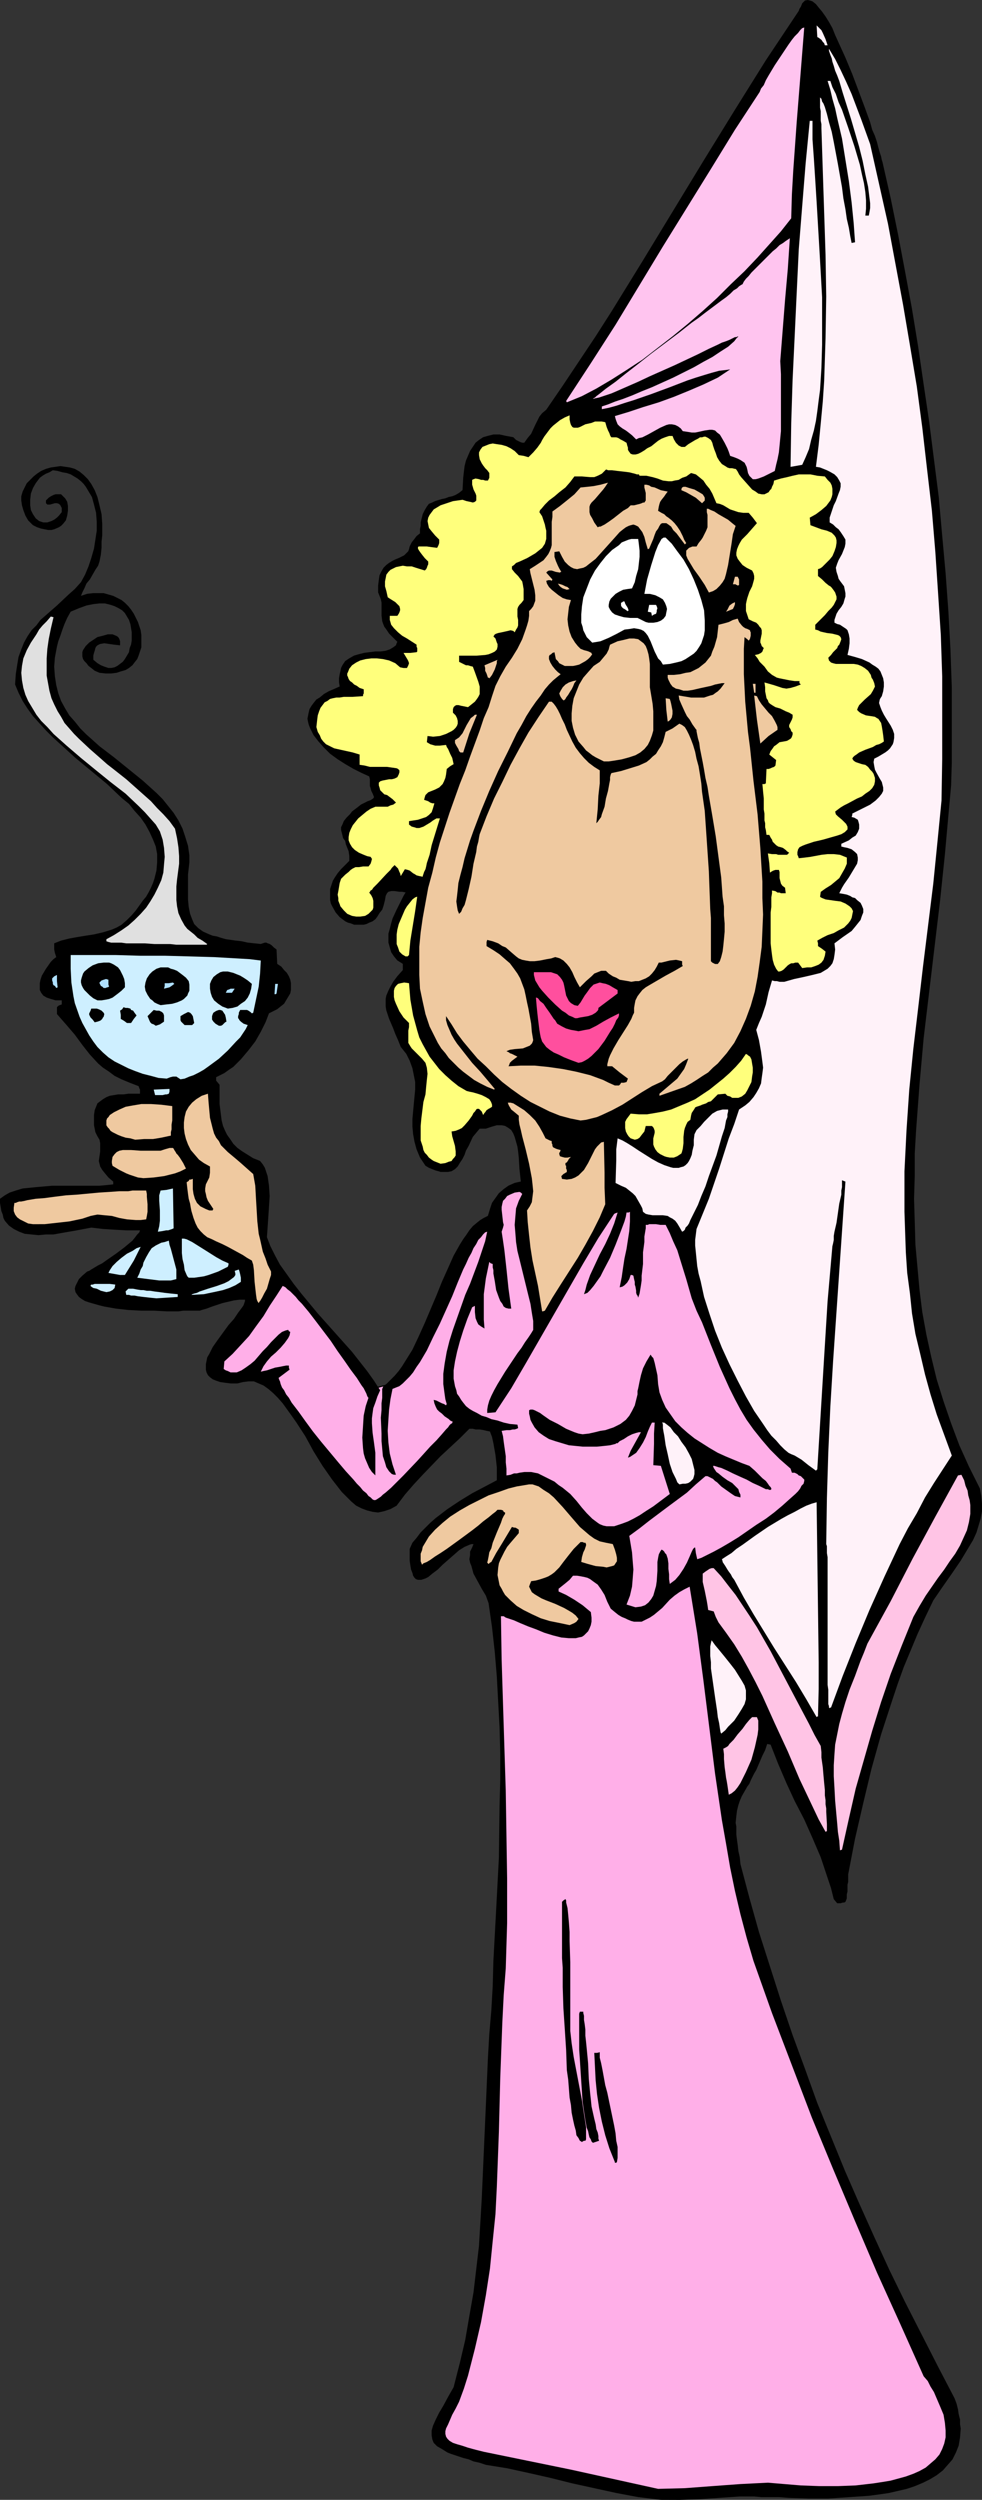 <?xml version="1.0" encoding="UTF-8" standalone="no"?>
<svg
   version="1.0"
   width="61.194mm"
   height="155.668mm"
   id="svg72"
   sodipodi:docname="Princess &amp; Potion.wmf"
   xmlns:inkscape="http://www.inkscape.org/namespaces/inkscape"
   xmlns:sodipodi="http://sodipodi.sourceforge.net/DTD/sodipodi-0.dtd"
   xmlns="http://www.w3.org/2000/svg"
   xmlns:svg="http://www.w3.org/2000/svg">
  <rect width="100%" height="100%" fill="#333333" stroke="none"/>
  <sodipodi:namedview
     id="namedview72"
     pagecolor="#ffffff"
     bordercolor="#000000"
     borderopacity="0.25"
     inkscape:showpageshadow="2"
     inkscape:pageopacity="0.0"
     inkscape:pagecheckerboard="0"
     inkscape:deskcolor="#d1d1d1"
     inkscape:document-units="mm" />
  <defs
     id="defs1">
    <pattern
       id="WMFhbasepattern"
       patternUnits="userSpaceOnUse"
       width="6"
       height="6"
       x="0"
       y="0" />
  </defs>
  <path
     style="fill:#ffafe8;fill-opacity:1;fill-rule:evenodd;stroke:none"
     d="m 49.942,320.92 13.738,-24.4 23.92,30.379 4.364,-1.131 10.344,-13.412 9.859,-23.269 5.01,-1.616 -7.596,47.508 -20.688,19.714 -5.818,-4.201 -19.233,-25.37 -4.687,-1.616 -7.596,1.131 z"
     id="path1" />
  <path
     style="fill:#000000;fill-opacity:1;fill-rule:evenodd;stroke:none"
     d="m 50.103,320.92 v 0.162 L 63.841,296.681 H 63.68 l 23.92,30.379 4.525,-1.293 10.344,-13.412 9.859,-23.108 v 0 l 5.01,-1.616 -0.323,-0.162 -7.596,47.508 v 0 L 88.893,354.692 v 0 l -5.818,-4.363 v 0 l -19.072,-25.37 -4.849,-1.616 -7.596,1.131 v 0.162 l -1.455,-3.717 h -0.323 l 1.616,3.878 7.758,-1.293 v 0 l 4.687,1.616 v 0 l 19.072,25.37 5.98,4.363 20.688,-19.714 7.758,-47.669 -5.172,1.616 -10.021,23.269 -10.182,13.25 v 0 l -4.364,1.131 h 0.162 L 63.68,296.358 49.78,320.92 Z"
     id="path2" />
  <path
     style="fill:#000000;fill-opacity:1;fill-rule:evenodd;stroke:none"
     d="m 155.644,588.353 -5.334,-0.646 -5.172,-0.97 -5.172,-1.131 -5.172,-1.131 -5.172,-1.293 -5.01,-1.131 -5.172,-1.131 -5.01,-0.808 -1.455,-0.485 -1.455,-0.323 -1.131,-0.485 -1.293,-0.323 -0.97,-0.323 -0.97,-0.323 -0.97,-0.323 -0.808,-0.323 -1.293,-0.808 -1.131,-0.646 -0.808,-0.808 -0.323,-0.808 -0.162,-0.97 v -1.131 l 0.323,-1.131 0.646,-1.454 0.808,-1.616 0.97,-1.616 1.131,-2.101 0.646,-1.131 0.646,-1.131 1.455,-5.656 1.293,-5.494 0.97,-5.656 0.97,-5.494 0.646,-5.494 0.646,-5.494 0.323,-5.494 0.323,-5.494 0.485,-10.988 0.485,-10.988 0.485,-11.15 0.323,-5.656 0.485,-5.656 0.323,-5.656 0.162,-5.979 0.646,-11.958 0.646,-12.281 0.162,-12.281 0.162,-6.14 v -6.14 l -0.162,-6.14 -0.323,-5.979 -0.323,-5.979 -0.485,-5.817 -0.646,-5.817 -0.808,-5.656 -0.646,-1.778 -0.97,-1.616 -0.97,-1.778 -0.97,-1.778 -0.485,-1.778 -0.323,-0.808 -0.162,-0.808 0.162,-0.97 v -0.808 l 0.485,-0.97 0.323,-0.808 h -0.485 l -0.485,0.162 -1.131,0.485 -1.293,0.808 -1.293,1.131 -2.586,2.262 -1.131,1.131 -1.293,0.97 -0.97,0.808 -0.646,0.323 -0.485,0.162 -0.485,0.162 h -0.485 -0.323 l -0.485,-0.162 -0.323,-0.323 -0.323,-0.485 -0.162,-0.646 -0.323,-0.808 -0.162,-0.97 -0.162,-1.131 v -1.293 -1.454 l 0.646,-1.454 0.97,-1.131 0.97,-1.293 1.131,-1.131 1.131,-1.131 1.293,-1.131 2.748,-2.101 2.909,-1.939 2.909,-1.778 3.071,-1.616 2.748,-1.454 v -3.07 l -0.323,-2.909 -0.485,-2.747 -0.323,-1.454 -0.485,-1.293 -0.808,-0.162 -0.646,-0.162 -0.97,-0.162 h -0.97 l -0.646,-0.162 h -0.808 l -2.263,2.262 -2.263,2.101 -2.263,2.101 -4.202,4.363 -2.101,2.262 -2.101,2.424 -1.939,2.585 -1.455,0.808 -1.455,0.485 -1.455,0.323 -1.293,-0.162 -1.293,-0.323 -1.293,-0.485 -1.293,-0.646 -1.131,-0.97 -1.131,-1.131 -1.131,-1.131 -1.131,-1.454 -1.131,-1.454 -2.263,-3.232 -2.101,-3.393 -1.939,-3.555 -2.101,-3.232 -1.131,-1.616 -2.101,-2.909 -1.131,-1.293 -1.131,-1.131 -1.131,-0.97 -1.131,-0.808 -1.131,-0.485 -1.131,-0.485 h -1.293 l -1.293,0.162 -1.293,0.323 h -1.616 l -1.293,-0.162 -1.131,-0.162 -0.97,-0.323 -0.808,-0.323 -0.646,-0.485 -0.485,-0.485 -0.323,-0.646 -0.162,-0.646 v -0.646 -0.646 l 0.162,-0.808 0.162,-0.808 0.485,-0.808 0.808,-1.616 1.131,-1.616 1.293,-1.778 1.293,-1.778 1.293,-1.454 0.97,-1.454 0.485,-0.646 0.485,-0.646 0.323,-0.485 0.162,-0.485 0.162,-0.485 v -0.323 H 56.407 l -1.293,0.162 -2.748,0.646 -2.424,0.808 -1.293,0.485 -1.131,0.323 -0.485,0.162 h -0.808 -0.808 -1.131 -1.131 l -1.131,0.162 h -2.748 l -2.909,-0.162 h -3.071 l -3.071,-0.162 -2.909,-0.323 -2.748,-0.485 -1.293,-0.323 -1.131,-0.323 -1.131,-0.323 -0.97,-0.323 -0.808,-0.485 -0.646,-0.485 -0.485,-0.646 -0.323,-0.485 -0.162,-0.808 0.162,-0.646 0.323,-0.646 0.485,-0.97 0.808,-0.808 1.131,-0.97 0.485,-0.162 0.485,-0.323 0.808,-0.485 0.808,-0.485 0.97,-0.485 1.131,-0.808 2.101,-1.454 1.939,-1.454 0.97,-0.808 0.97,-0.808 0.646,-0.808 0.485,-0.646 0.485,-0.485 0.162,-0.485 h -1.616 -1.616 l -2.909,-0.162 -2.586,-0.162 -2.748,-0.323 -3.394,0.646 -3.717,0.646 -1.778,0.323 H 10.829 L 9.051,290.702 7.435,290.541 5.818,290.379 4.525,289.894 3.232,289.248 2.101,288.44 1.131,287.309 0.808,286.663 0.646,285.855 0.323,285.047 0.162,284.077 0,283.108 v -0.97 l 1.131,-0.808 1.131,-0.646 1.455,-0.485 1.616,-0.485 3.232,-0.323 3.717,-0.323 h 7.596 3.556 l 1.778,-0.162 1.455,-0.162 v -0.646 l -1.131,-0.97 -0.808,-0.97 -0.646,-0.808 -0.485,-0.808 -0.162,-0.646 -0.162,-0.646 0.162,-1.131 0.162,-1.131 v -1.293 -0.646 l -0.162,-0.808 -0.485,-0.808 -0.485,-0.97 -0.323,-1.616 v -1.293 -1.131 l 0.162,-1.131 0.323,-0.808 0.323,-0.808 0.646,-0.485 0.646,-0.485 0.808,-0.485 0.808,-0.323 0.97,-0.162 0.97,-0.162 h 1.293 l 1.131,-0.162 h 2.748 v -0.485 -0.485 l -0.162,-0.323 -0.162,-0.485 -2.101,-0.808 -1.939,-0.808 -1.616,-0.808 -1.293,-0.97 -1.455,-0.97 -1.131,-0.97 -1.939,-2.101 -1.778,-2.262 -1.778,-2.424 -1.939,-2.262 -1.131,-1.293 -1.131,-1.293 v -1.293 -0.323 l 0.162,-0.162 0.162,-0.162 0.323,-0.162 0.485,-0.162 v -0.97 h -0.808 -0.646 l -1.131,-0.323 -0.97,-0.323 -0.808,-0.485 -0.485,-0.646 -0.323,-0.646 v -0.808 -0.808 l 0.162,-0.808 0.323,-0.97 0.485,-0.808 0.485,-0.808 1.131,-1.616 0.646,-0.646 0.646,-0.485 -0.323,-0.97 -0.162,-0.808 v -0.646 -0.808 l 1.616,-0.646 1.939,-0.485 1.778,-0.323 1.939,-0.323 2.101,-0.323 2.101,-0.485 2.101,-0.646 1.131,-0.485 1.131,-0.646 1.293,-1.131 1.131,-1.131 0.97,-1.131 0.808,-1.131 0.808,-1.131 0.808,-0.97 0.646,-1.131 0.485,-0.97 0.485,-1.131 0.323,-0.97 0.485,-1.939 0.162,-1.939 v -1.939 l -0.323,-1.778 -0.646,-1.616 -0.808,-1.778 -0.97,-1.778 -1.131,-1.616 -1.455,-1.616 -1.293,-1.616 -1.778,-1.454 -3.394,-3.232 -3.717,-3.07 -3.717,-3.07 -3.556,-3.232 -1.778,-1.616 -1.616,-1.616 -1.616,-1.778 -1.455,-1.616 -1.293,-1.778 -1.131,-1.778 -0.97,-1.939 -0.808,-1.939 0.162,-2.424 0.323,-2.101 0.323,-1.939 0.646,-1.778 0.646,-1.616 0.808,-1.454 0.97,-1.454 1.131,-1.131 0.97,-1.293 1.293,-1.131 1.293,-1.131 1.293,-1.131 2.748,-2.585 1.455,-1.293 1.455,-1.616 0.97,-1.778 0.808,-1.939 0.646,-1.939 0.646,-2.262 0.323,-2.101 0.323,-2.101 v -2.101 l -0.162,-2.101 -0.485,-1.939 -0.485,-1.778 -0.97,-1.616 -0.485,-0.808 -0.485,-0.646 -0.646,-0.646 -0.808,-0.646 -0.808,-0.485 -0.808,-0.485 -0.97,-0.323 -0.97,-0.162 -1.131,-0.323 -1.131,-0.162 -0.808,0.485 -0.808,0.323 -0.808,0.485 -0.646,0.485 -0.485,0.646 -0.485,0.646 -0.646,1.131 -0.485,1.293 -0.162,1.454 v 1.293 l 0.162,1.131 0.485,0.97 0.646,0.97 0.808,0.646 0.97,0.323 h 0.323 0.646 l 0.485,-0.162 0.485,-0.162 0.646,-0.323 0.646,-0.485 0.485,-0.485 0.646,-0.808 v -0.485 -0.485 l -0.162,-0.323 -0.162,-0.323 -0.323,-0.323 -0.485,-0.162 h -0.485 l -1.131,0.323 h -0.646 l -0.162,-0.162 -0.162,-0.162 v -0.323 -0.323 l 0.646,-0.646 0.485,-0.323 0.646,-0.323 0.485,-0.162 h 0.485 0.485 0.323 l 0.323,0.323 0.646,0.646 0.485,0.808 0.162,0.97 v 1.131 l -0.162,1.131 -0.323,1.131 -0.646,0.808 -0.485,0.485 -0.485,0.323 -1.131,0.485 -0.646,0.162 h -0.808 l -0.808,-0.162 -0.808,-0.162 -0.97,-0.323 -0.97,-0.485 -1.131,-1.131 -0.646,-1.131 -0.485,-1.293 -0.323,-1.131 -0.162,-1.131 v -0.97 l 0.323,-1.131 0.485,-0.97 0.485,-0.97 0.808,-0.808 0.808,-0.808 0.808,-0.646 0.97,-0.646 1.131,-0.485 1.131,-0.323 1.131,-0.162 1.131,-0.162 1.131,0.162 1.131,0.162 1.131,0.323 1.131,0.646 0.97,0.808 0.97,0.97 0.808,1.131 0.808,1.454 0.646,1.616 0.485,1.939 0.485,2.101 0.162,2.262 v 2.747 l -0.162,1.454 v 1.454 l -0.162,1.616 -0.323,1.616 -0.323,0.97 -0.646,0.97 -1.293,2.262 -0.808,0.97 -0.485,1.131 -0.485,0.97 -0.323,0.808 1.455,-0.485 1.455,-0.162 h 1.131 1.293 l 1.131,0.323 1.131,0.323 0.97,0.485 0.97,0.485 0.808,0.646 0.808,0.808 0.646,0.808 0.646,0.97 0.485,0.97 0.485,0.97 0.323,0.97 0.323,0.97 0.162,1.131 v 0.97 0.97 0.97 l -0.323,0.97 -0.323,0.97 -0.323,0.808 -0.646,0.808 -0.485,0.646 -0.808,0.646 -0.808,0.485 -1.131,0.323 -0.97,0.323 -1.293,0.162 h -1.293 l -1.455,-0.162 -1.131,-0.485 -0.808,-0.646 -0.646,-0.485 -0.485,-0.646 -0.485,-0.485 -0.323,-0.485 -0.162,-0.646 v -0.485 -0.485 l 0.162,-0.485 0.646,-0.97 0.808,-0.808 0.97,-0.646 0.97,-0.646 1.293,-0.323 1.131,-0.323 h 1.131 l 0.808,0.323 0.323,0.162 0.323,0.323 0.162,0.323 0.162,0.485 v 0.485 0.485 l -1.455,-0.162 -1.131,-0.162 -1.131,-0.162 -0.97,0.162 -0.323,0.162 -0.323,0.162 -0.323,0.323 -0.162,0.323 -0.162,0.646 -0.162,0.485 -0.162,0.646 v 0.97 l 0.97,0.808 0.808,0.485 0.808,0.323 0.97,0.323 h 0.646 l 0.808,-0.162 0.646,-0.323 0.646,-0.485 0.646,-0.485 0.485,-0.646 0.485,-0.808 0.485,-0.808 0.162,-0.97 0.323,-0.808 0.162,-0.97 v -0.97 -0.97 l -0.162,-0.97 -0.162,-0.97 -0.323,-0.97 -0.485,-0.808 -0.485,-0.808 -0.646,-0.646 -0.808,-0.485 -0.97,-0.485 -0.97,-0.323 -1.293,-0.323 h -1.293 l -1.455,0.162 -1.616,0.323 -1.778,0.646 -1.939,0.808 -0.808,1.454 -0.646,1.454 -0.485,1.293 -0.485,1.454 -0.485,1.293 -0.323,1.293 -0.485,2.585 -0.162,2.101 0.162,2.262 0.323,2.101 0.485,1.939 0.646,1.778 0.97,1.778 0.97,1.616 1.293,1.454 1.293,1.616 1.455,1.454 1.455,1.293 1.616,1.454 3.394,2.585 3.394,2.747 3.394,2.747 1.616,1.454 1.616,1.454 1.455,1.454 1.293,1.616 1.293,1.616 1.131,1.778 0.97,1.939 0.646,1.939 0.646,2.101 0.323,2.262 v 1.616 l -0.162,1.454 -0.162,1.454 v 1.293 1.293 3.232 l 0.162,1.778 0.323,1.616 0.485,1.293 0.485,1.131 0.97,0.97 1.131,0.808 1.455,0.646 0.808,0.323 0.97,0.162 0.97,0.323 1.131,0.323 1.131,0.162 1.131,0.162 1.455,0.162 1.455,0.323 1.455,0.162 1.616,0.162 0.485,-0.162 0.485,-0.162 h 0.323 l 0.323,0.162 0.485,0.162 0.485,0.323 0.485,0.485 0.646,0.485 0.162,3.393 0.97,0.646 0.646,0.808 0.646,0.646 0.485,0.808 0.323,0.808 0.162,0.808 v 0.808 0.808 l -0.162,0.808 -0.485,0.808 -0.485,0.808 -0.485,0.808 -0.808,0.646 -0.808,0.646 -0.97,0.485 -0.97,0.485 -0.808,2.101 -1.131,2.262 -1.293,2.262 -1.616,2.101 -1.778,2.101 -1.778,1.778 -0.97,0.646 -1.131,0.808 -0.97,0.485 -0.97,0.485 v 0.808 l 0.808,0.97 v 3.07 1.454 l 0.162,1.293 0.162,1.293 0.162,1.293 0.323,1.293 0.485,1.131 0.485,0.97 0.808,1.131 0.646,0.97 0.97,0.97 1.131,0.808 1.293,0.808 1.293,0.808 1.616,0.646 0.646,0.808 0.485,0.808 0.323,0.97 0.323,0.97 0.162,1.131 0.162,1.131 0.162,2.424 -0.162,2.585 -0.162,2.424 -0.162,2.424 -0.162,2.262 0.808,2.101 1.131,2.262 1.131,2.101 1.616,2.262 1.616,2.262 1.778,2.262 3.879,4.686 4.041,4.525 4.041,4.525 1.778,2.262 1.778,2.262 1.616,2.262 1.455,2.262 -0.646,1.454 -0.485,1.454 -0.485,1.293 -0.162,1.131 -0.162,1.293 v 1.131 l 0.162,2.262 0.323,2.262 0.323,2.424 v 2.424 1.454 1.454 l -0.808,-0.808 -0.646,-0.97 -0.485,-1.131 -0.485,-1.131 -0.323,-1.131 -0.162,-1.293 -0.162,-2.424 0.162,-2.585 0.162,-2.585 0.485,-2.262 0.323,-0.97 0.323,-0.97 -0.162,-0.162 -0.162,-0.323 -0.162,-0.485 -0.323,-0.646 -0.323,-0.646 -0.485,-0.646 -1.131,-1.778 -1.455,-1.939 -1.455,-2.101 -1.616,-2.262 -1.616,-2.424 -3.556,-4.686 -1.616,-2.101 -1.616,-1.939 -0.808,-0.808 -0.646,-0.808 -0.646,-0.646 -0.646,-0.646 -0.646,-0.485 -0.485,-0.485 -0.323,-0.162 -0.323,-0.162 -1.455,2.262 -1.616,2.424 -1.455,2.424 -1.778,2.424 -1.616,2.262 -1.939,2.101 -1.939,2.101 -1.939,1.778 -0.162,1.778 0.485,0.323 0.485,0.162 0.646,0.323 h 0.485 0.97 l 1.131,-0.485 0.97,-0.646 1.131,-0.808 0.97,-0.808 0.97,-1.131 0.97,-1.131 0.97,-0.97 0.97,-1.131 0.97,-0.97 0.808,-0.808 0.808,-0.646 0.808,-0.323 0.646,-0.162 0.162,0.323 0.323,0.162 -0.162,0.808 -0.323,0.646 -0.808,1.131 -0.97,1.131 -1.131,1.131 -1.131,0.97 -0.97,1.131 -0.808,1.131 -0.323,0.646 -0.323,0.646 0.646,-0.162 0.808,-0.162 1.939,-0.646 0.97,-0.162 0.808,-0.162 0.808,-0.162 h 0.646 v 0.485 l 0.162,0.485 -2.586,1.939 0.162,0.485 0.162,0.323 0.162,0.646 0.323,0.808 0.485,0.646 0.485,0.97 0.646,0.808 0.646,1.131 1.616,2.101 1.616,2.262 1.778,2.424 1.939,2.424 4.041,4.848 1.778,2.101 1.778,1.939 0.808,0.97 0.808,0.808 0.646,0.808 0.808,0.646 0.485,0.646 0.485,0.323 0.485,0.485 0.323,0.162 h 0.323 l 0.323,-0.162 0.485,-0.323 0.485,-0.323 0.485,-0.485 0.646,-0.485 1.293,-1.131 1.455,-1.454 1.455,-1.454 3.232,-3.393 1.616,-1.778 1.455,-1.616 1.455,-1.454 1.293,-1.454 0.97,-1.131 0.485,-0.485 0.323,-0.485 0.323,-0.323 0.323,-0.162 v -0.162 l 0.162,-0.162 -0.646,-0.323 -0.323,-0.323 -0.97,-0.646 -0.646,-0.646 -0.646,-0.485 -0.485,-0.485 -0.323,-0.646 -0.323,-0.808 -0.162,-0.808 0.646,0.162 0.646,0.323 0.646,0.323 0.485,0.162 0.485,0.323 0.162,-0.323 v 0 l -0.323,-1.131 -0.162,-1.131 -0.323,-2.424 v -2.424 l 0.323,-2.424 0.485,-2.747 0.646,-2.585 0.808,-2.585 0.97,-2.747 1.939,-5.494 1.131,-2.585 0.97,-2.585 0.97,-2.585 0.808,-2.424 0.808,-2.424 0.485,-2.262 -0.485,0.162 -0.485,0.485 -0.485,0.646 -0.646,0.646 -0.485,0.97 -0.646,0.97 -0.485,1.131 -0.646,1.131 -0.646,1.454 -0.646,1.293 -1.293,3.07 -1.293,3.232 -1.455,3.232 -1.455,3.232 -1.616,3.232 -1.455,3.07 -1.616,2.747 -0.808,1.131 -0.808,1.293 -0.808,0.97 -0.808,0.808 -0.808,0.808 -0.808,0.646 -0.808,0.323 -0.808,0.323 -0.485,2.424 -0.323,2.424 -0.162,2.424 -0.162,2.585 0.162,2.747 0.323,2.585 0.646,2.585 0.808,2.424 h -0.485 l -0.485,-0.162 -0.323,-0.323 -0.323,-0.323 -0.323,-0.485 -0.323,-0.485 -0.323,-1.131 -0.485,-1.454 -0.162,-1.778 -0.162,-1.778 v -1.778 l -0.162,-3.717 0.162,-1.778 v -1.616 l 0.162,-1.293 v -1.131 -0.97 l 0.162,-0.323 v -0.162 l 0.97,-0.808 0.808,-0.808 0.97,-0.97 0.97,-1.131 0.808,-1.131 0.808,-1.293 1.616,-2.585 1.455,-3.07 1.455,-3.232 2.748,-6.464 1.293,-3.232 1.455,-3.232 1.293,-2.909 1.455,-2.585 0.808,-1.293 0.808,-1.131 0.646,-0.97 0.808,-0.97 0.97,-0.808 0.808,-0.646 0.808,-0.485 0.97,-0.485 0.485,-1.616 0.485,-1.454 0.808,-1.131 0.808,-1.131 1.131,-0.97 1.131,-0.808 1.455,-0.646 1.455,-0.323 -0.323,-2.909 -0.162,-2.747 -0.162,-1.454 -0.162,-1.131 -0.323,-1.131 -0.323,-1.131 -0.323,-0.808 -0.485,-0.808 -0.646,-0.485 -0.808,-0.485 -0.808,-0.162 h -1.131 l -1.131,0.323 -1.455,0.485 h -1.455 l -0.808,0.97 -0.808,0.97 -0.97,2.101 -0.646,1.131 -0.323,0.97 -0.485,0.97 -0.646,0.97 -0.485,0.808 -0.646,0.646 -0.808,0.485 -0.808,0.162 h -1.131 -0.646 l -0.485,-0.162 -0.646,-0.162 -0.808,-0.323 -0.808,-0.323 -0.808,-0.485 -0.646,-0.97 -0.646,-0.97 -0.808,-1.939 -0.485,-1.778 -0.323,-1.778 -0.162,-1.778 v -1.778 l 0.323,-3.555 0.323,-3.393 v -1.778 l -0.323,-1.616 -0.323,-1.616 -0.646,-1.778 -0.808,-1.616 -0.646,-0.808 -0.646,-0.808 -0.646,-1.616 -0.646,-1.454 -0.485,-1.293 -0.485,-1.131 -0.485,-1.131 -0.323,-0.97 -0.323,-0.97 -0.162,-0.97 v -0.808 -0.97 l 0.162,-0.808 0.485,-1.131 0.485,-0.97 0.646,-1.131 0.97,-1.293 1.293,-1.454 v -1.454 l -1.293,-0.808 -0.808,-0.97 -0.646,-0.97 -0.323,-1.131 -0.323,-1.131 v -1.131 -0.97 l 0.323,-1.131 0.323,-1.293 0.323,-1.131 0.97,-2.101 1.131,-2.262 0.485,-0.97 0.485,-0.808 -0.808,-0.162 h -0.646 l -1.131,-0.162 h -0.808 l -0.646,0.162 -0.323,0.323 -0.323,0.646 -0.162,0.97 -0.162,0.646 -0.162,0.646 -0.323,0.97 -0.646,0.808 -0.485,0.808 -0.485,0.646 -0.646,0.485 -0.808,0.323 -0.646,0.323 -0.646,0.162 h -0.808 -0.808 -0.646 l -0.808,-0.323 -0.646,-0.162 -0.646,-0.323 -1.293,-0.97 -0.97,-1.131 -0.808,-1.454 -0.323,-0.646 -0.162,-0.808 v -0.808 -0.97 -0.808 l 0.323,-0.97 0.323,-0.97 0.485,-0.808 0.646,-0.97 0.808,-0.97 0.97,-0.97 0.97,-0.97 v -1.131 l -0.162,-1.131 -0.323,-0.808 -0.323,-0.808 -0.162,-0.808 -0.485,-0.646 -0.162,-0.646 -0.162,-0.646 -0.162,-0.646 v -0.646 l 0.323,-0.646 0.323,-0.808 0.646,-0.808 0.808,-0.808 0.485,-0.646 0.646,-0.485 0.646,-0.485 0.808,-0.646 0.97,-0.485 0.646,-0.323 0.485,-0.162 0.323,-0.162 0.485,-0.323 0.162,-0.323 -0.323,-0.808 -0.323,-0.646 -0.162,-0.646 -0.162,-0.485 v -0.97 -0.646 l -0.162,-0.646 -1.778,-0.808 -1.939,-0.97 -1.939,-1.131 -1.778,-1.131 -1.778,-1.293 -1.455,-1.454 -1.293,-1.454 -1.131,-1.454 -0.808,-1.616 -0.323,-0.808 -0.162,-0.646 -0.162,-0.808 0.162,-0.808 0.162,-0.808 0.162,-0.646 0.485,-0.808 0.485,-0.646 0.646,-0.808 0.808,-0.485 0.97,-0.808 1.131,-0.646 1.131,-0.485 1.455,-0.646 -0.162,-0.97 v -0.97 l 0.162,-0.97 0.162,-0.646 0.162,-0.808 0.323,-0.646 0.323,-0.485 0.323,-0.485 0.97,-0.646 1.131,-0.646 1.131,-0.323 1.293,-0.323 2.586,-0.323 h 1.293 l 1.131,-0.162 0.97,-0.323 0.808,-0.485 0.646,-0.485 0.162,-0.485 0.162,-0.323 -1.131,-1.131 -0.808,-0.808 -0.646,-0.97 -0.485,-0.646 -0.323,-0.808 -0.162,-0.485 -0.162,-1.293 v -2.424 -0.646 l -0.162,-0.808 -0.323,-0.808 -0.323,-0.808 v -1.616 l 0.162,-1.293 0.162,-1.131 0.485,-0.97 0.485,-0.808 0.646,-0.646 0.646,-0.485 0.808,-0.485 0.646,-0.323 0.808,-0.323 1.293,-0.646 0.485,-0.485 0.485,-0.485 0.162,-0.485 0.162,-0.646 0.485,-0.97 0.646,-0.808 0.485,-0.646 0.808,-0.646 v -0.97 l 0.162,-0.808 v -0.808 l 0.162,-0.646 0.323,-1.293 0.485,-0.97 0.485,-0.808 0.485,-0.646 0.808,-0.323 0.646,-0.323 1.616,-0.485 0.808,-0.162 0.808,-0.323 0.808,-0.162 0.808,-0.323 0.808,-0.485 0.808,-0.646 0.162,-2.909 0.162,-1.454 0.162,-1.293 0.323,-1.293 0.485,-1.131 0.485,-1.131 0.646,-0.97 0.646,-0.97 0.808,-0.646 0.97,-0.646 1.131,-0.323 1.293,-0.323 h 1.455 l 1.455,0.323 1.778,0.323 0.485,0.485 0.162,0.162 0.323,0.162 0.646,0.323 0.485,0.162 h 0.485 l 0.808,-1.131 0.808,-0.97 0.97,-2.101 0.485,-0.97 0.485,-0.97 0.646,-0.808 0.97,-0.808 3.879,-5.656 3.879,-5.817 3.879,-5.817 3.717,-5.817 7.273,-11.796 7.273,-11.958 7.273,-11.958 7.273,-11.796 7.273,-11.635 3.879,-5.817 3.879,-5.817 0.162,-0.485 0.323,-0.485 0.323,-0.808 0.646,-0.646 L 190.231,0 l 0.646,0.162 0.485,0.162 0.808,0.646 0.646,0.808 0.808,0.97 0.808,1.131 0.808,1.293 0.808,1.454 0.646,1.616 0.808,1.778 1.616,3.555 1.616,3.878 1.455,3.878 1.455,3.878 0.646,1.778 0.646,1.778 0.485,1.778 0.646,1.454 0.485,1.454 0.323,1.293 0.323,1.131 0.323,0.97 0.162,0.808 0.162,0.485 1.939,8.564 1.778,8.726 1.616,8.564 1.616,8.726 1.455,8.888 1.293,8.888 1.293,8.726 1.131,8.888 1.131,8.888 0.808,9.049 0.808,8.888 0.646,8.888 0.485,8.888 0.323,9.049 v 8.888 8.888 l -0.162,5.333 -0.485,5.333 -0.97,10.827 -1.131,10.827 -1.293,10.827 -2.586,21.653 -0.97,10.827 -0.808,10.827 -0.323,5.494 v 5.333 l -0.162,5.332 0.162,5.333 0.162,5.494 0.485,5.332 0.485,5.333 0.646,5.171 0.97,5.332 1.131,5.171 1.293,5.333 1.616,5.171 1.778,5.171 1.939,5.171 2.263,5.009 2.586,5.171 0.323,1.778 0.162,1.778 v 1.778 l -0.323,1.778 -0.485,1.616 -0.485,1.616 -0.808,1.778 -0.97,1.616 -1.939,3.232 -2.101,3.07 -2.263,3.232 -2.101,3.07 -1.939,4.04 -1.778,3.878 -1.616,3.878 -1.616,3.878 -1.455,4.04 -1.293,3.878 -2.586,7.918 -2.263,8.08 -1.939,8.08 -1.939,8.403 -1.616,8.403 v 0.97 0.808 l -0.162,0.646 v 0.646 0.97 l -0.162,0.646 v 0.646 0.323 l -0.323,0.808 -0.323,0.162 h -0.323 l -0.485,0.162 h -0.808 l -0.808,-0.97 -0.646,-2.585 -0.808,-2.424 -0.808,-2.424 -0.808,-2.424 -1.939,-4.525 -1.939,-4.363 -2.263,-4.363 -1.939,-4.201 -1.939,-4.525 -1.778,-4.525 -0.808,-0.162 -0.485,1.454 -0.646,1.293 -0.485,1.131 -0.485,1.131 -0.485,1.131 -0.485,0.808 -0.808,1.616 -0.323,0.808 -0.485,0.646 -0.646,1.131 -0.646,1.131 -0.485,1.131 -0.323,0.97 -0.323,1.293 -0.162,1.293 -0.162,1.616 0.162,0.808 v 0.97 0.97 l 0.162,1.293 0.162,1.131 0.162,1.454 0.323,1.454 0.162,1.616 2.101,7.918 2.263,8.08 2.586,8.08 2.586,8.08 2.748,8.08 2.909,7.918 2.909,8.08 3.232,7.918 3.232,7.918 3.394,7.756 3.556,7.918 3.556,7.756 3.717,7.595 3.879,7.595 3.879,7.595 3.879,7.433 0.485,1.293 0.323,1.293 0.162,1.131 0.323,1.293 v 1.131 l 0.162,0.97 -0.162,2.101 -0.323,1.939 -0.646,1.616 -0.808,1.616 -1.131,1.293 -1.131,1.293 -1.455,1.131 -1.616,0.97 -1.616,0.808 -1.939,0.808 -1.939,0.646 -2.101,0.485 -2.101,0.485 -2.263,0.323 -2.424,0.323 -4.687,0.323 -4.849,0.323 h -4.687 l -4.687,-0.162 -2.101,-0.162 h -2.101 -2.101 l -1.778,-0.162 h -1.778 -1.616 l -9.536,0.646 -4.687,0.162 z"
     id="path3" />
  <path
     style="fill:#ffafe8;fill-opacity:1;fill-rule:evenodd;stroke:none"
     d="m 154.997,585.768 -20.526,-4.525 -20.526,-4.201 -1.939,-0.485 -1.778,-0.485 -1.455,-0.485 -1.131,-0.323 -0.97,-0.323 -0.808,-0.485 -0.485,-0.485 -0.323,-0.485 -0.162,-0.646 v -0.646 l 0.162,-0.646 0.485,-0.97 0.485,-1.131 0.485,-1.131 0.808,-1.454 0.808,-1.616 1.131,-3.07 0.97,-3.07 1.616,-6.302 1.455,-6.302 1.131,-6.302 0.97,-6.302 0.646,-6.464 0.646,-6.302 0.323,-6.464 0.485,-12.927 0.323,-12.766 0.485,-12.927 0.323,-6.464 0.485,-6.302 0.323,-10.665 V 442.113 l -0.162,-10.342 -0.162,-10.342 -0.646,-20.522 -0.323,-10.342 -0.162,-10.18 h 0.323 0.323 l 0.485,0.323 0.485,0.162 1.455,0.485 1.455,0.646 1.939,0.808 1.778,0.646 1.939,0.808 2.101,0.646 1.939,0.485 1.778,0.162 h 1.616 l 0.646,-0.162 0.808,-0.162 0.485,-0.323 0.485,-0.485 0.485,-0.485 0.323,-0.646 0.323,-0.808 0.162,-0.808 v -0.97 l -0.162,-1.293 -0.97,-0.808 -0.97,-0.808 -1.939,-1.293 -1.939,-1.131 -1.778,-0.808 v -0.646 l 1.616,-1.293 0.97,-0.808 0.808,-0.97 h 0.97 l 0.97,0.162 0.808,0.162 0.646,0.162 0.646,0.323 0.646,0.485 1.131,0.808 0.808,1.131 0.808,1.293 0.646,1.616 0.808,1.616 0.97,0.808 0.808,0.646 0.808,0.485 0.808,0.323 0.646,0.323 0.808,0.323 0.646,0.162 h 0.485 1.293 l 0.97,-0.485 0.97,-0.485 0.97,-0.646 1.939,-1.616 1.778,-1.939 1.131,-0.97 1.131,-0.808 1.131,-0.646 1.293,-0.646 1.778,10.988 1.455,10.988 2.748,21.976 1.616,10.988 0.97,5.494 0.97,5.656 1.131,5.494 1.293,5.494 1.455,5.494 1.616,5.494 4.364,12.281 4.687,12.281 4.687,12.281 5.01,12.119 5.172,12.281 5.172,12.119 5.495,12.119 5.495,12.281 0.97,1.131 0.646,1.293 0.808,1.293 0.485,1.131 0.485,1.131 0.485,1.131 0.808,1.939 0.323,1.939 0.162,1.778 v 1.616 l -0.323,1.454 -0.485,1.293 -0.646,1.293 -0.97,1.131 -1.131,0.97 -1.131,0.97 -1.455,0.808 -1.455,0.646 -1.778,0.646 -1.778,0.485 -1.778,0.485 -1.939,0.323 -2.101,0.323 -4.202,0.485 -4.202,0.162 h -4.364 l -4.364,-0.162 -3.879,-0.323 -1.939,-0.162 -1.939,-0.162 -6.465,0.323 -6.627,0.485 -6.465,0.485 z"
     id="path4" />
  <path
     style="fill:#000000;fill-opacity:1;fill-rule:evenodd;stroke:none"
     d="m 144.815,508.85 -1.293,-3.232 -0.97,-3.07 -0.808,-3.232 -0.646,-3.232 -0.485,-3.232 -0.323,-3.232 -0.162,-3.232 -0.162,-3.232 h 0.646 l 0.646,-0.162 v 1.293 l 0.323,1.293 0.323,1.616 0.323,1.778 0.323,1.778 0.485,1.778 0.808,3.878 0.808,3.878 0.323,1.778 0.162,1.778 0.323,1.454 v 1.454 1.131 l -0.162,0.97 -0.162,0.162 h -0.162 -0.162 z"
     id="path5" />
  <path
     style="fill:#000000;fill-opacity:1;fill-rule:evenodd;stroke:none"
     d="m 139.643,504.326 -0.323,-0.323 -0.162,-0.485 -0.323,-0.485 -0.162,-0.646 -0.162,-0.808 -0.323,-0.808 -0.323,-1.778 -0.323,-2.101 -0.323,-2.262 -0.162,-2.424 -0.162,-2.424 -0.323,-5.009 -0.162,-2.424 v -2.262 -3.878 -1.616 -0.646 l 0.162,-0.485 h 0.808 v 0.323 l 0.162,0.646 v 0.97 l 0.162,0.97 0.162,1.293 v 1.454 l 0.162,1.454 0.162,1.616 0.323,3.393 0.162,3.717 0.323,3.393 0.162,1.454 0.162,1.616 0.323,1.454 0.323,1.454 0.323,1.293 0.162,1.131 0.323,0.808 0.162,0.808 v 0.646 l 0.162,0.485 z"
     id="path6" />
  <path
     style="fill:#000000;fill-opacity:1;fill-rule:evenodd;stroke:none"
     d="m 136.896,504.003 -0.323,-0.162 -0.323,-0.646 -0.485,-0.646 -0.162,-1.131 -0.323,-1.131 -0.323,-1.454 -0.323,-1.616 -0.162,-1.778 -0.323,-1.778 -0.162,-2.101 -0.162,-2.101 -0.323,-2.262 -0.162,-4.686 -0.323,-5.009 -0.323,-4.848 -0.162,-5.009 v -4.525 l -0.162,-2.262 v -2.101 -1.939 -1.939 -1.616 -4.04 -0.97 -0.646 l 0.323,-0.323 0.485,-0.323 0.162,0.323 v 0.485 l 0.162,0.646 0.162,0.646 0.162,1.616 0.162,1.778 0.162,2.262 v 2.101 l 0.162,5.009 v 15.028 0.646 0.485 l 0.323,2.909 0.485,3.232 1.293,6.787 0.646,3.393 0.485,3.232 0.485,3.07 v 1.616 1.293 l -0.162,0.323 h -0.323 l -0.323,0.162 -0.162,0.162 z"
     id="path7" />
  <path
     style="fill:#ffc4e5;fill-opacity:1;fill-rule:evenodd;stroke:none"
     d="m 197.828,435.488 -0.162,-2.262 -0.323,-2.101 -0.162,-1.939 -0.162,-1.778 -0.162,-1.778 -0.162,-1.778 -0.162,-3.07 -0.162,-2.747 v -2.585 l 0.162,-2.585 0.162,-2.262 0.485,-2.424 0.485,-2.424 0.646,-2.424 0.808,-2.747 0.97,-2.909 0.646,-1.616 0.646,-1.616 0.646,-1.778 0.646,-1.778 0.808,-1.939 0.808,-2.101 5.495,-10.019 5.172,-10.019 5.334,-9.857 5.334,-9.695 0.808,-0.162 0.646,1.293 0.323,1.293 0.485,1.131 0.162,1.131 0.323,1.131 0.162,1.131 v 2.101 l -0.323,1.939 -0.485,1.939 -0.808,1.778 -0.808,1.778 -1.131,1.939 -1.293,1.778 -1.293,1.939 -1.455,1.939 -1.455,2.101 -1.455,2.101 -1.455,2.424 -1.455,2.585 -2.748,6.787 -2.586,6.625 -2.263,6.625 -2.101,6.787 -1.939,6.787 -1.939,6.787 -1.616,7.11 -1.616,7.272 z"
     id="path8" />
  <path
     style="fill:#ffc4e5;fill-opacity:1;fill-rule:evenodd;stroke:none"
     d="m 194.434,431.125 -1.616,-2.909 -1.455,-3.07 -3.071,-6.464 -2.748,-6.464 -3.071,-6.625 -2.909,-6.464 -1.616,-3.232 -1.616,-3.07 -1.616,-2.909 -1.778,-2.909 -1.939,-2.747 -1.778,-2.424 -0.646,-1.293 -0.485,-1.293 -0.646,-0.162 -0.646,-0.162 -0.162,-1.131 -0.162,-0.97 -0.485,-2.424 -0.485,-2.101 v -0.97 -0.97 l 0.646,-0.485 0.485,-0.323 0.485,-0.323 0.485,-0.162 h 0.485 l 1.778,1.939 1.616,2.101 1.778,2.262 1.616,2.424 1.616,2.424 1.778,2.747 3.232,5.656 3.071,5.817 3.071,5.817 1.455,2.747 1.455,2.747 1.293,2.585 1.455,2.585 0.162,1.454 v 1.293 l 0.323,2.262 0.162,1.939 0.162,1.778 0.162,1.616 v 1.293 l 0.162,1.131 v 0.97 l 0.162,0.97 v 0.808 l 0.162,2.909 v 0.808 0.808 z"
     id="path9" />
  <path
     style="fill:#ffc4e5;fill-opacity:1;fill-rule:evenodd;stroke:none"
     d="m 171.645,422.399 -0.162,-1.131 -0.162,-1.131 -0.162,-0.97 -0.162,-0.808 -0.162,-1.293 -0.162,-1.131 -0.162,-1.939 v -1.131 l -0.162,-1.293 0.323,-0.162 0.323,-0.162 0.485,-0.323 0.323,-0.485 0.97,-0.97 0.97,-1.293 1.131,-1.293 0.808,-1.131 0.808,-0.97 0.323,-0.323 0.323,-0.323 h 1.131 l 0.323,0.808 v 0.97 1.131 l -0.162,1.293 -0.323,1.454 -0.323,1.454 -0.808,2.909 -1.293,2.909 -0.646,1.293 -0.646,1.293 -0.646,0.97 -0.646,0.808 -0.808,0.646 z"
     id="path10" />
  <path
     style="fill:#fff2f9;fill-opacity:1;fill-rule:evenodd;stroke:none"
     d="m 169.705,407.694 -0.162,-0.97 -0.162,-1.131 -0.323,-1.454 -0.162,-1.454 -0.485,-3.232 -0.485,-3.393 -0.485,-3.393 v -1.454 l -0.162,-1.454 v -1.131 -1.131 l 0.162,-0.808 0.162,-0.646 0.808,1.131 0.808,0.97 1.455,1.778 1.293,1.616 1.131,1.454 0.808,1.293 0.808,1.293 0.646,1.131 0.323,1.131 v 1.131 0.97 l -0.323,1.131 -0.646,1.131 -0.808,1.293 -0.97,1.454 -1.455,1.454 -0.646,0.808 -0.97,0.808 v 0 z"
     id="path11" />
  <path
     style="fill:#fff2f9;fill-opacity:1;fill-rule:evenodd;stroke:none"
     d="m 192.333,404.139 -2.424,-4.201 -2.424,-4.04 -5.172,-8.08 -4.849,-7.918 -2.263,-3.878 -2.263,-4.201 -0.485,-0.646 -0.323,-0.646 -0.485,-0.646 -0.323,-0.485 -0.485,-0.808 -0.323,-0.485 -0.323,-0.485 v -0.162 l -0.162,-0.485 0.97,-0.646 1.293,-0.808 1.131,-0.97 1.455,-0.97 2.909,-2.101 3.071,-2.101 3.232,-1.939 1.455,-0.808 1.616,-0.808 1.455,-0.808 1.293,-0.646 1.293,-0.485 1.131,-0.323 0.162,12.443 0.162,12.604 0.162,12.604 v 6.302 l -0.162,6.464 h -0.162 z"
     id="path12" />
  <path
     style="fill:#fff2f9;fill-opacity:1;fill-rule:evenodd;stroke:none"
     d="m 195.403,402.039 -0.162,-0.162 v -0.323 l -0.162,-0.485 v -0.646 -0.808 -0.808 -1.131 l -0.162,-1.131 v -26.501 -1.293 -1.131 -1.131 l -0.162,-0.97 v -0.97 -0.646 l -0.162,-0.485 0.162,-10.827 0.323,-10.665 0.485,-10.827 0.646,-10.665 1.455,-21.168 1.455,-21.168 -0.808,-0.323 v 0.646 0.97 L 198.151,280.199 v 0.97 l -0.485,2.101 -0.323,2.262 -0.323,2.262 -0.485,2.101 -0.162,0.97 v 0.97 l -0.162,0.808 -0.162,0.646 -1.131,12.927 -0.808,13.089 -0.808,13.25 -0.808,13.25 -0.323,0.323 -1.778,-1.293 -1.616,-1.293 -1.616,-0.97 -0.808,-0.323 -0.646,-0.323 -0.97,-0.808 -0.97,-0.97 -0.97,-1.131 -1.131,-1.131 -0.97,-1.293 -0.97,-1.454 -2.101,-3.07 -1.939,-3.393 -1.939,-3.717 -1.939,-3.878 -1.778,-3.878 -1.616,-4.04 -1.293,-3.878 -1.293,-4.04 -0.808,-3.717 -0.485,-1.778 -0.323,-1.778 -0.162,-1.616 -0.162,-1.616 -0.162,-1.616 v -1.293 l 0.162,-1.293 0.162,-1.293 1.455,-3.555 1.455,-3.555 2.424,-7.11 2.263,-7.11 1.293,-3.393 1.131,-3.393 1.455,-0.97 0.97,-0.808 0.97,-1.131 0.646,-0.97 0.646,-1.131 0.485,-1.131 0.162,-1.293 0.162,-1.131 0.162,-1.293 -0.162,-1.293 -0.323,-2.424 -0.485,-2.747 -0.646,-2.424 0.646,-1.616 0.646,-1.454 0.97,-2.909 0.323,-1.454 0.323,-1.454 0.808,-2.747 0.646,0.162 h 0.485 l 0.646,0.162 h 1.131 l 2.263,-0.646 2.263,-0.485 2.101,-0.485 1.939,-0.485 0.808,-0.485 0.808,-0.485 0.646,-0.646 0.485,-0.646 0.323,-0.97 0.162,-0.97 0.162,-1.293 -0.162,-1.454 1.939,-1.454 2.101,-1.454 0.808,-0.97 0.646,-0.808 0.646,-0.808 0.323,-0.97 0.323,-0.808 v -0.808 l -0.323,-0.808 -0.323,-0.646 -0.808,-0.646 -0.485,-0.485 -0.646,-0.162 -0.485,-0.323 -0.808,-0.323 -0.808,-0.162 -0.97,-0.162 0.323,-0.646 0.323,-0.646 0.485,-0.808 1.131,-1.616 0.485,-0.808 0.97,-1.616 0.485,-0.808 0.162,-0.808 v -0.646 l -0.162,-0.808 -0.485,-0.485 -0.808,-0.646 -0.485,-0.162 -0.485,-0.162 -0.808,-0.162 -0.646,-0.162 v -0.646 l 1.778,-0.808 0.808,-0.646 0.808,-0.485 0.485,-0.808 0.323,-0.808 v -0.97 l -0.162,-0.646 -0.162,-0.485 -0.808,-0.485 -0.646,-0.162 0.162,-0.485 v -0.323 l 1.293,-0.646 0.97,-0.485 0.97,-0.485 0.97,-0.485 0.646,-0.485 0.646,-0.485 0.485,-0.485 0.323,-0.323 0.646,-0.808 0.323,-0.646 v -0.808 l -0.162,-0.646 -0.162,-0.646 -0.485,-0.808 -0.808,-1.454 -0.323,-0.646 -0.162,-0.808 -0.162,-0.97 0.162,-0.808 0.97,-0.485 0.808,-0.485 0.808,-0.485 0.646,-0.485 0.485,-0.485 0.323,-0.485 0.323,-0.485 0.162,-0.485 0.162,-0.97 v -0.97 l -0.323,-0.97 -0.485,-0.97 -1.131,-1.778 -0.485,-0.808 -0.485,-0.97 -0.323,-0.808 -0.323,-0.97 0.162,-0.808 0.162,-0.323 0.323,-0.485 0.323,-1.131 0.162,-1.131 v -0.97 l -0.162,-0.97 -0.323,-0.808 -0.323,-0.808 -0.485,-0.646 -0.646,-0.485 -0.808,-0.485 -0.646,-0.485 -1.778,-0.808 -1.616,-0.485 -1.778,-0.485 0.323,-1.454 0.162,-1.293 v -1.131 l -0.162,-0.97 -0.323,-0.97 -0.323,-0.323 -0.485,-0.323 -0.485,-0.323 -0.485,-0.323 -0.646,-0.162 -0.646,-0.323 v -0.646 l 0.162,-0.485 0.323,-0.97 0.485,-0.808 0.646,-0.808 0.485,-0.808 0.323,-1.131 0.162,-0.485 v -0.808 l -0.162,-0.808 -0.162,-0.808 -0.485,-0.646 -0.485,-0.646 -0.323,-0.485 -0.162,-0.646 -0.323,-0.97 -0.162,-0.97 0.323,-0.97 0.323,-0.808 0.808,-1.454 0.323,-0.808 0.323,-0.808 0.162,-0.808 v -0.97 l -0.485,-0.808 -0.323,-0.485 -0.323,-0.485 -0.485,-0.646 -0.646,-0.485 -0.646,-0.646 -0.808,-0.485 v -1.131 l 0.323,-0.97 0.646,-1.939 0.485,-0.97 0.646,-1.778 0.323,-0.808 0.162,-0.808 v -0.808 l -0.323,-0.646 -0.485,-0.808 -0.646,-0.646 -1.131,-0.646 -0.646,-0.323 -0.808,-0.323 -0.808,-0.323 -0.97,-0.162 0.646,-5.171 0.485,-5.009 0.485,-5.171 0.323,-4.848 0.162,-5.009 0.162,-5.009 0.162,-9.857 -0.162,-9.857 -0.323,-9.857 -0.323,-9.857 -0.323,-10.019 v -0.97 l -0.162,-0.808 v -0.646 -0.646 -0.97 l -0.162,-0.808 v -2.424 l 0.323,0.323 0.162,0.646 0.323,0.485 0.323,0.808 0.485,1.616 0.485,1.939 0.646,2.262 0.485,2.424 0.485,2.585 0.485,2.585 0.97,5.494 0.323,2.585 0.485,2.585 0.323,2.262 0.485,2.101 0.323,1.939 0.162,0.808 0.162,0.808 0.808,-0.162 -0.162,-2.262 -0.162,-2.262 -0.485,-4.848 -0.646,-5.009 -0.808,-5.009 -0.808,-5.009 -1.131,-4.848 -0.485,-2.262 -0.646,-2.262 -0.485,-2.101 -0.646,-2.101 h 0.646 l 0.485,1.454 0.808,1.616 0.646,1.939 0.808,1.778 1.455,4.201 1.455,4.363 1.293,4.363 0.485,2.262 0.485,2.101 0.323,2.101 0.162,1.939 V 49.124 l -0.162,1.616 h 0.808 l 0.162,-0.808 0.162,-0.97 v -1.131 l -0.162,-1.293 -0.323,-2.585 -0.646,-2.909 -0.646,-3.232 -0.808,-3.232 -1.939,-6.625 -0.97,-3.07 -0.97,-3.07 -0.808,-2.747 -0.485,-1.293 -0.485,-1.131 -0.323,-1.131 -0.323,-0.97 -0.162,-0.808 -0.323,-0.808 -0.162,-0.485 -0.162,-0.485 V 11.635 11.473 l 1.455,2.424 1.293,2.585 1.293,2.747 1.293,2.909 2.263,5.979 2.101,5.817 2.101,9.372 2.101,9.372 1.778,9.534 1.778,9.534 1.616,9.534 1.616,9.695 1.293,9.695 1.131,9.857 1.131,9.695 0.808,9.695 0.646,9.695 0.646,9.857 0.323,9.695 v 9.857 9.695 l -0.162,9.695 -0.97,9.857 -0.97,9.695 -2.424,19.553 -1.131,9.695 -1.131,9.534 -0.97,9.695 -0.646,9.534 -0.485,9.695 v 4.848 4.686 l 0.162,4.848 0.162,4.686 0.323,4.848 0.646,4.848 0.485,4.686 0.808,4.848 1.131,4.686 1.131,4.848 1.293,4.686 1.455,4.686 1.778,4.848 1.778,4.848 -2.101,3.232 -2.101,3.232 -2.101,3.393 -1.939,3.717 -2.101,3.555 -1.939,3.717 -3.556,7.595 -3.556,7.918 -3.232,7.756 -3.071,7.756 -2.748,7.433 h -0.162 z"
     id="path13" />
  <path
     style="fill:#efc9a0;fill-opacity:1;fill-rule:evenodd;stroke:none"
     d="m 134.148,382.486 -2.263,-0.485 -2.424,-0.485 -2.101,-0.646 -2.101,-0.97 -1.939,-0.97 -1.616,-0.97 -1.455,-1.293 -1.293,-1.293 -0.485,-0.808 -0.323,-0.646 -0.485,-0.808 -0.162,-0.808 -0.162,-0.808 -0.162,-0.808 0.162,-1.778 0.162,-0.97 0.323,-0.808 0.485,-0.97 0.485,-0.97 0.646,-1.131 0.808,-0.97 0.97,-1.131 0.97,-1.131 v -0.808 l -0.485,-0.323 -0.323,-0.162 h -0.323 l -0.485,-0.162 -2.424,4.04 -1.293,2.101 -1.131,2.101 -0.323,0.162 -0.162,0.162 -0.162,0.162 -0.162,-0.162 v 0 l -0.162,-0.162 0.162,-0.646 0.162,-0.808 0.162,-0.97 0.485,-0.97 0.323,-1.293 0.97,-2.424 0.485,-1.131 0.485,-1.131 0.323,-0.97 0.323,-0.646 0.323,-0.485 v -0.162 -0.162 l -0.323,-0.162 -0.162,-0.323 -0.485,-0.162 h -0.323 -0.485 l -0.162,0.162 -0.323,0.323 -0.646,0.485 -0.97,0.808 -1.293,0.97 -1.131,0.97 -1.455,1.131 -3.071,2.262 -2.909,2.101 -1.455,0.97 -1.293,0.808 -1.131,0.808 -0.808,0.485 -0.808,0.323 -0.162,0.162 -0.162,0.162 -0.323,-0.808 v -0.808 -0.97 l 0.323,-0.808 0.162,-0.808 0.485,-0.808 0.485,-0.808 0.485,-0.808 1.455,-1.616 1.778,-1.616 1.778,-1.454 2.263,-1.454 2.263,-1.293 2.263,-1.131 2.263,-1.131 2.424,-0.808 2.263,-0.808 1.939,-0.485 1.939,-0.323 0.97,-0.162 h 0.808 l 1.455,0.485 1.131,0.808 1.293,0.808 1.131,0.97 2.101,2.262 1.939,2.262 2.101,2.424 1.131,0.97 1.131,0.97 1.131,0.808 1.293,0.646 1.455,0.323 1.616,0.323 0.485,1.293 0.323,1.131 0.162,0.808 v 0.808 l -0.323,0.485 -0.323,0.485 -0.485,0.162 -0.646,0.162 -0.646,0.162 -0.808,-0.162 -1.778,-0.162 -1.778,-0.485 -1.616,-0.485 0.162,-1.131 0.323,-1.131 0.323,-0.646 0.162,-0.485 0.162,-0.485 v -0.162 -0.162 l -0.162,-0.323 h -0.323 l -0.323,-0.162 h -0.485 l -0.808,0.808 -0.808,0.808 -1.293,1.616 -1.131,1.454 -0.97,1.293 -1.131,1.131 -0.646,0.485 -0.808,0.485 -0.808,0.323 -0.97,0.323 -1.131,0.323 -1.131,0.162 -0.323,0.808 -0.162,0.485 0.323,0.646 0.323,0.646 0.646,0.485 0.808,0.485 0.808,0.485 1.131,0.485 2.101,0.808 2.101,0.97 1.131,0.646 0.808,0.485 0.808,0.646 0.646,0.808 -0.485,0.646 -0.485,0.323 z"
     id="path14" />
  <path
     style="fill:#ffafe8;fill-opacity:1;fill-rule:evenodd;stroke:none"
     d="m 149.664,378.285 -2.101,-0.646 0.808,-2.101 0.485,-2.101 0.162,-1.939 0.162,-2.101 -0.162,-1.939 -0.162,-2.101 -0.646,-3.878 2.424,-1.778 2.263,-1.778 4.525,-3.393 4.364,-3.232 2.101,-1.939 2.263,-1.939 h 0.485 l 0.323,0.162 0.97,0.485 0.485,0.485 0.485,0.323 0.97,0.97 1.131,0.808 1.131,0.808 0.97,0.646 0.646,0.162 0.646,0.162 v -0.646 l -0.323,-0.646 -0.162,-0.646 -0.485,-0.485 -0.97,-0.97 -1.131,-0.646 -1.131,-0.808 -0.97,-0.808 -0.485,-0.323 -0.323,-0.485 -0.323,-0.485 -0.162,-0.485 h 0.323 l 0.485,0.162 0.485,0.162 0.646,0.162 1.455,0.646 1.293,0.646 1.778,0.808 1.455,0.646 1.455,0.808 1.455,0.646 1.293,0.646 0.323,0.162 h 0.485 l 0.323,0.162 h 0.323 l 0.162,-0.162 v -0.162 l -0.162,-0.323 -0.323,-0.323 -0.323,-0.485 -0.485,-0.646 -0.808,-0.646 -0.808,-0.808 -0.97,-0.97 -1.293,-1.131 -1.778,-0.646 -1.939,-0.808 -1.939,-0.808 -1.778,-0.808 -1.939,-1.131 -1.778,-1.131 -1.778,-1.131 -1.616,-1.293 -1.455,-1.293 -1.455,-1.454 -1.131,-1.616 -1.131,-1.616 -0.808,-1.778 -0.646,-1.778 -0.323,-1.939 -0.162,-2.101 -0.323,-1.454 -0.323,-1.454 -0.323,-1.131 -0.323,-0.323 -0.323,-0.485 -0.97,1.616 -0.808,1.616 -0.485,1.616 -0.323,1.454 -0.323,1.616 -0.162,0.646 v 0.808 l -0.323,1.293 -0.323,1.293 -0.646,1.293 -0.646,1.131 -0.808,0.97 -0.646,0.485 -0.646,0.485 -0.646,0.323 -0.97,0.485 -0.97,0.323 -0.97,0.323 -1.131,0.162 -1.293,0.323 -1.455,0.323 -1.455,0.162 -0.97,-0.162 -0.97,-0.323 -1.939,-0.808 -1.939,-1.131 -1.939,-0.97 -1.616,-1.131 -0.646,-0.485 -0.646,-0.323 -0.646,-0.323 -0.485,-0.162 h -0.485 l -0.323,0.162 v 0.808 l 0.162,0.646 0.162,0.808 0.323,0.646 0.646,1.131 0.97,1.131 1.131,0.808 1.293,0.808 1.455,0.485 1.616,0.485 1.616,0.485 1.616,0.162 1.616,0.162 h 1.778 1.616 l 1.616,-0.162 1.455,-0.162 1.293,-0.323 0.162,-0.162 h 0.323 l 0.162,-0.162 0.323,-0.323 0.97,-0.485 0.97,-0.646 0.97,-0.485 0.97,-0.323 0.646,-0.162 h 0.162 0.323 l -0.808,1.454 -1.616,2.909 -0.646,1.616 0.485,-0.162 0.485,-0.323 0.485,-0.323 0.485,-0.323 0.808,-1.131 0.808,-1.293 0.646,-1.293 0.485,-1.293 0.485,-1.131 0.485,-0.97 h 0.646 l -0.162,2.585 v 2.424 l -0.162,5.009 1.778,0.162 2.101,6.625 -1.939,1.454 -1.939,1.454 -1.778,1.131 -1.455,0.97 -1.455,0.808 -1.293,0.646 -1.293,0.485 -0.97,0.323 -0.97,0.323 h -0.97 -0.808 l -0.808,-0.162 -0.808,-0.323 -0.485,-0.323 -1.293,-0.97 -1.293,-1.293 -1.131,-1.293 -1.293,-1.616 -1.455,-1.616 -1.778,-1.454 -0.97,-0.646 -0.97,-0.808 -1.293,-0.646 -1.293,-0.646 -1.293,-0.646 -1.616,-0.323 h -0.97 -0.646 l -1.131,0.162 -0.646,0.162 h -0.646 l -0.808,0.323 -0.97,0.162 v -1.616 l -0.162,-1.454 v -1.454 l -0.162,-1.131 -0.323,-2.262 -0.162,-1.293 -0.323,-1.293 1.131,-0.162 h 0.808 l 0.646,-0.162 h 0.485 l 0.485,-0.162 0.323,-0.162 -0.162,-0.808 -1.778,-0.162 -1.455,-0.323 -1.455,-0.485 -1.455,-0.323 -1.131,-0.485 -1.131,-0.323 -1.131,-0.646 -0.97,-0.485 -0.808,-0.485 -0.808,-0.646 -0.646,-0.808 -0.485,-0.646 -0.485,-0.808 -0.485,-0.646 -0.162,-0.808 -0.323,-0.97 -0.323,-1.778 v -1.939 l 0.323,-2.101 0.485,-2.262 0.646,-2.424 0.808,-2.585 0.97,-2.747 1.131,-2.747 0.646,-0.323 v 1.454 l 0.162,1.454 0.323,0.808 0.323,0.646 0.646,0.485 0.808,0.485 -0.162,-2.101 v -2.101 -1.939 -1.939 l 0.485,-3.717 0.808,-3.878 0.323,0.323 0.485,0.162 v 0.323 0.485 l 0.162,0.646 v 0.808 l 0.323,1.778 0.323,2.101 0.646,1.778 0.323,0.808 0.485,0.646 0.323,0.646 0.485,0.323 0.646,0.162 h 0.646 l -0.646,-4.686 -0.485,-4.686 -0.485,-4.363 -0.323,-2.262 -0.323,-2.101 0.162,-0.485 0.162,-0.485 0.162,-0.646 -0.162,-0.646 -0.162,-1.454 -0.162,-1.454 v -0.646 l 0.162,-0.808 0.162,-0.646 0.485,-0.485 0.485,-0.646 0.646,-0.323 1.131,-0.485 1.131,-0.162 0.323,0.162 0.323,0.323 -0.808,1.616 -0.646,1.778 -0.162,1.939 -0.162,1.939 0.162,1.939 0.162,2.101 0.323,2.101 0.485,1.939 2.101,8.564 0.485,1.939 0.323,2.101 0.323,1.939 v 2.101 l -0.485,0.808 -0.646,0.97 -0.808,1.131 -0.808,1.293 -0.97,1.293 -0.97,1.454 -1.939,2.909 -1.778,2.909 -0.808,1.454 -0.646,1.293 -0.485,1.131 -0.323,1.131 -0.162,0.97 v 0.808 l 1.939,-0.162 3.717,-5.656 3.394,-5.817 6.788,-11.796 6.788,-11.796 3.556,-5.979 3.717,-5.656 0.323,-0.162 0.485,-0.162 -0.808,2.585 -0.97,2.424 -1.131,2.424 -1.293,2.424 -1.131,2.424 -1.131,2.424 -0.808,2.262 -0.323,1.293 -0.323,0.97 0.808,-0.323 0.646,-0.646 0.808,-0.97 0.808,-1.131 0.808,-1.131 0.646,-1.293 1.616,-3.07 1.293,-3.07 1.131,-2.909 0.485,-1.293 0.485,-1.293 0.323,-1.131 0.162,-0.97 h 0.485 l 0.323,-0.162 v 2.262 l -0.162,2.262 -0.646,4.201 -0.485,2.262 -0.323,2.101 -0.323,2.262 -0.485,2.424 0.646,-0.162 0.485,-0.323 0.323,-0.323 0.323,-0.323 0.485,-0.808 0.323,-0.97 h 0.323 l 0.323,0.162 0.162,0.808 0.162,0.646 v 0.646 l 0.162,0.485 0.162,0.97 v 0.485 l 0.162,0.485 0.162,0.162 0.162,0.485 0.162,-0.485 0.162,-0.485 0.162,-0.97 0.162,-0.97 0.162,-1.131 v -1.131 l 0.323,-2.747 v -2.747 l 0.323,-2.424 v -1.293 l 0.162,-0.97 0.162,-0.97 v -0.808 h 0.485 l 0.323,-0.162 h 1.616 l 0.97,0.162 h 0.646 0.646 l 0.97,1.939 0.808,1.939 0.97,2.101 0.646,2.101 1.455,4.686 1.293,4.525 1.131,2.909 1.293,2.747 2.101,5.333 2.101,5.171 2.263,5.009 1.293,2.585 1.293,2.424 1.455,2.424 1.616,2.262 1.939,2.424 1.939,2.262 2.263,2.262 2.586,2.262 0.323,0.97 h 0.646 l 0.646,0.323 0.323,0.323 0.485,0.162 0.808,0.808 v 0.323 l -0.162,0.646 -0.485,0.485 -0.323,0.646 -0.485,0.646 -0.646,0.646 -1.455,1.293 -1.616,1.454 -1.939,1.616 -1.939,1.454 -2.263,1.454 -4.202,2.909 -2.101,1.293 -1.939,1.131 -1.778,0.97 -1.616,0.808 -0.646,0.323 -0.646,0.323 -0.485,0.162 -0.485,0.162 -0.323,-1.454 -0.162,-1.293 h -0.162 l -0.323,0.323 -0.162,0.323 -0.162,0.323 -0.485,1.131 -0.646,1.454 -0.808,1.454 -0.97,1.454 -0.97,1.131 -0.646,0.485 -0.646,0.485 -0.162,-1.131 v -1.131 l -0.162,-1.293 v -1.293 l -0.162,-1.131 -0.323,-0.97 -0.323,-0.323 -0.162,-0.323 -0.323,-0.323 -0.323,-0.162 -0.323,0.485 -0.323,0.646 -0.162,0.808 -0.162,0.97 v 0.97 1.131 l -0.162,2.424 -0.162,1.131 -0.323,1.131 -0.323,1.131 -0.485,0.808 -0.646,0.808 -0.808,0.646 -0.97,0.323 z"
     id="path15" />
  <path
     style="fill:#fff2f9;fill-opacity:1;fill-rule:evenodd;stroke:none"
     d="m 160.008,349.36 -0.485,-0.485 -0.323,-0.808 -0.323,-0.646 -0.485,-0.97 -0.646,-1.939 -0.485,-2.262 -0.485,-2.101 -0.323,-2.262 -0.162,-0.808 -0.162,-0.97 v -0.808 l -0.162,-0.646 0.162,0.162 h 0.323 l 0.646,0.485 0.808,0.646 0.808,1.131 0.97,0.97 0.808,1.293 0.97,1.293 0.808,1.454 0.646,1.293 0.323,1.293 0.323,1.293 v 0.485 0.485 l -0.162,0.646 -0.162,0.485 -0.323,0.323 -0.323,0.323 -0.485,0.323 -0.646,0.162 h -0.646 z"
     id="path16" />
  <path
     style="fill:#efc9a0;fill-opacity:1;fill-rule:evenodd;stroke:none"
     d="m 127.683,308.639 -0.97,-5.979 -1.293,-5.979 -0.485,-3.07 -0.323,-2.909 -0.323,-3.07 -0.162,-2.747 0.646,-0.97 0.485,-0.97 0.162,-1.293 0.162,-1.293 -0.162,-1.616 -0.162,-1.454 -0.646,-3.393 -0.808,-3.393 -0.808,-3.07 -0.323,-1.454 -0.323,-1.293 -0.162,-1.131 v -0.97 l -0.97,-0.808 -0.808,-0.646 -0.485,-0.808 -0.162,-0.323 -0.162,-0.485 h 0.646 l 0.646,0.162 1.293,0.808 1.293,0.808 1.293,1.131 1.293,1.293 0.97,1.454 0.808,1.454 0.646,1.293 0.646,0.323 0.323,0.162 0.485,0.162 v 0.485 l 0.162,0.323 v 0.323 l 0.162,0.323 0.323,0.162 0.323,0.162 0.485,0.162 0.646,0.162 -0.162,0.485 -0.162,0.162 v 0.323 l 0.162,0.485 0.485,0.162 0.646,0.162 h 0.646 l 0.808,-0.162 -0.485,0.485 -0.162,0.323 -0.323,0.485 -0.323,0.162 v 0.485 l 0.162,0.162 v 0.646 l 0.162,0.323 v 0.485 l -0.808,0.485 -0.485,0.485 0.162,0.646 1.131,0.162 1.131,-0.162 0.808,-0.323 0.808,-0.485 0.646,-0.646 0.646,-0.646 0.97,-1.616 0.808,-1.616 0.808,-1.616 0.485,-0.646 0.485,-0.485 0.485,-0.485 0.646,-0.162 0.162,7.272 v 3.555 l 0.162,3.878 -1.293,3.07 -1.616,3.232 -1.778,3.232 -1.778,3.07 -4.041,6.302 -1.939,3.07 -1.778,3.07 -0.485,0.162 z"
     id="path17" />
  <path
     style="fill:#efc9a0;fill-opacity:1;fill-rule:evenodd;stroke:none"
     d="m 60.932,306.7 -0.323,-0.485 -0.162,-0.485 -0.162,-1.131 -0.162,-1.454 -0.162,-1.454 -0.162,-2.747 -0.162,-1.293 -0.323,-0.97 -1.131,-0.646 -0.97,-0.646 -1.778,-0.97 -1.778,-0.97 -1.293,-0.646 -1.455,-0.646 -0.97,-0.485 -1.131,-0.485 -0.808,-0.646 -0.808,-0.808 -0.646,-0.808 -0.485,-0.97 -0.485,-1.293 -0.485,-1.616 -0.162,-0.808 -0.162,-0.97 -0.323,-1.131 -0.162,-1.131 -0.162,-1.293 -0.162,-1.454 0.485,-0.323 0.162,-0.323 h 0.323 l 0.485,-0.162 v 2.424 l 0.162,1.131 0.323,1.131 0.485,0.97 0.485,0.485 0.323,0.323 0.646,0.323 0.646,0.323 0.808,0.323 h 0.808 v -0.162 l 0.162,-0.162 -0.646,-0.97 -0.646,-0.97 -0.323,-0.808 -0.162,-0.808 -0.162,-0.646 v -0.646 l 0.162,-0.97 0.808,-1.616 0.162,-1.131 v -0.646 -0.808 l -1.455,-0.808 -1.131,-0.808 -0.97,-1.131 -0.97,-1.131 -0.646,-1.293 -0.485,-1.293 -0.323,-1.293 -0.162,-1.293 v -1.293 l 0.162,-1.293 0.323,-1.293 0.646,-1.131 0.808,-0.97 0.97,-0.808 1.293,-0.808 1.455,-0.485 0.162,2.101 0.162,1.778 0.162,1.778 0.323,1.293 0.323,1.293 0.323,1.131 0.485,0.97 0.646,0.808 0.485,0.97 0.808,0.808 0.808,0.808 0.97,0.808 0.97,0.808 1.131,0.97 1.455,1.293 1.455,1.293 0.485,2.747 0.162,2.909 0.162,2.747 0.162,2.747 0.323,2.909 0.323,1.293 0.323,1.454 0.323,1.454 0.646,1.616 0.485,1.454 0.808,1.616 v 0.323 0.485 l -0.323,0.97 -0.323,1.131 -0.323,1.131 -0.646,1.131 -0.485,0.97 -0.485,0.808 -0.162,0.162 z"
     id="path18" />
  <path
     style="fill:#ceefff;fill-opacity:1;fill-rule:evenodd;stroke:none"
     d="m 36.85,305.569 -1.616,-0.162 -1.455,-0.162 -1.293,-0.162 -0.808,-0.162 h -0.808 l -0.485,-0.162 h -0.646 l -0.162,-0.808 0.646,-0.646 h 0.485 0.646 l 0.808,0.162 0.97,0.162 h 0.646 l 0.808,0.162 h 0.808 l 0.97,0.162 1.293,0.162 1.131,0.162 1.455,0.162 1.616,0.162 v 0.646 z"
     id="path19" />
  <path
     style="fill:#ceefff;fill-opacity:1;fill-rule:evenodd;stroke:none"
     d="m 45.093,304.761 0.162,-0.162 0.485,-0.162 0.646,-0.162 0.646,-0.323 0.97,-0.323 0.97,-0.323 2.101,-0.646 1.778,-0.646 0.97,-0.485 0.646,-0.485 0.646,-0.485 0.323,-0.485 v -0.323 l -0.162,-0.646 0.97,-0.323 0.162,0.485 0.162,0.646 0.162,0.808 v 0.97 l -1.293,0.808 -1.455,0.646 -1.455,0.485 -1.455,0.323 -3.071,0.646 z"
     id="path20" />
  <path
     style="fill:#ceefff;fill-opacity:1;fill-rule:evenodd;stroke:none"
     d="m 25.052,304.114 -0.646,-0.162 -0.646,-0.162 -0.97,-0.485 -0.808,-0.162 -0.485,-0.323 -0.162,-0.162 v -0.162 l 0.162,-0.162 h 0.323 l 0.485,-0.162 h 0.646 1.293 1.616 l 1.293,0.162 -0.162,0.808 -0.485,0.485 -0.646,0.323 z"
     id="path21" />
  <path
     style="fill:#ceefff;fill-opacity:1;fill-rule:evenodd;stroke:none"
     d="m 37.497,301.367 -2.586,-0.323 -2.586,-0.323 0.485,-0.97 0.323,-0.97 0.485,-0.808 0.162,-0.808 0.646,-1.293 0.646,-1.131 0.646,-0.97 0.485,-0.323 0.485,-0.323 0.646,-0.323 0.646,-0.323 0.808,-0.162 0.97,-0.323 0.162,0.97 0.323,0.97 0.646,2.424 0.646,2.424 v 1.131 1.131 l -0.646,0.162 -0.646,0.162 h -0.323 z"
     id="path22" />
  <path
     style="fill:#ceefff;fill-opacity:1;fill-rule:evenodd;stroke:none"
     d="m 44.447,300.721 -0.323,-0.323 -0.162,-0.323 -0.485,-1.131 -0.162,-1.293 -0.323,-1.293 -0.162,-1.454 v -1.293 -2.101 h 0.485 l 0.646,0.162 1.293,0.646 1.293,0.808 1.293,0.808 3.071,1.939 1.455,0.808 1.455,0.646 v 0.323 l -0.162,0.485 -2.263,1.131 -2.263,0.808 -1.131,0.323 -1.131,0.162 -1.131,0.162 z"
     id="path23" />
  <path
     style="fill:#ceefff;fill-opacity:1;fill-rule:evenodd;stroke:none"
     d="m 28.284,300.075 -2.748,-0.485 0.162,-0.323 0.162,-0.323 0.323,-0.485 0.323,-0.485 0.97,-0.97 1.131,-0.97 1.293,-0.97 1.293,-0.646 0.97,-0.646 0.485,-0.162 0.485,-0.162 -0.808,1.616 -0.808,1.616 -2.101,3.393 h -0.485 z"
     id="path24" />
  <path
     style="fill:#ceefff;fill-opacity:1;fill-rule:evenodd;stroke:none"
     d="m 37.174,289.894 0.323,-1.293 0.162,-1.293 v -2.424 l -0.162,-2.262 v -1.293 l 0.323,-1.131 1.455,-0.162 1.455,-0.323 0.162,9.372 -0.323,0.162 -0.485,0.162 -0.485,0.162 h -0.485 l -0.808,0.162 z"
     id="path25" />
  <path
     style="fill:#fff2f9;fill-opacity:1;fill-rule:evenodd;stroke:none"
     d="m 160.654,289.894 -0.646,-1.131 -0.485,-0.808 -0.485,-0.646 -0.646,-0.485 -0.646,-0.323 -0.485,-0.323 -1.131,-0.162 h -2.424 l -0.97,-0.162 -0.646,-0.162 -0.646,-0.485 -0.162,-0.808 -0.323,-0.646 -0.646,-1.131 -0.646,-1.131 -0.646,-0.646 -0.808,-0.646 -0.808,-0.646 -1.131,-0.485 -0.646,-0.323 -0.646,-0.323 0.162,-5.333 v -2.585 l 0.323,-2.585 1.131,0.485 1.131,0.646 1.293,0.808 1.455,0.97 3.071,1.939 1.455,0.808 1.455,0.646 1.455,0.485 0.646,0.162 h 0.646 0.646 l 0.485,-0.162 0.646,-0.162 0.485,-0.323 0.485,-0.485 0.323,-0.485 0.323,-0.646 0.323,-0.808 0.162,-0.97 0.323,-1.293 v -1.293 l 0.162,-1.293 0.485,-0.97 0.97,-0.97 0.808,-0.97 0.97,-0.97 0.97,-0.97 1.131,-0.646 0.646,-0.162 0.646,-0.162 h 0.646 0.646 v 0.485 l -0.162,0.646 v 0.646 l -0.323,0.808 -0.323,1.778 -0.646,1.939 -0.646,2.262 -0.646,2.262 -1.778,4.848 -0.808,2.424 -0.97,2.262 -0.808,2.101 -0.97,1.939 -0.808,1.616 -0.323,0.808 -0.323,0.485 -0.485,0.485 -0.162,0.485 -0.323,0.323 z"
     id="path26" />
  <path
     style="fill:#efc9a0;fill-opacity:1;fill-rule:evenodd;stroke:none"
     d="m 7.758,288.117 -1.131,-0.162 -0.97,-0.485 -0.97,-0.485 -0.646,-0.485 -0.485,-0.646 -0.323,-0.808 v -0.808 l 0.162,-1.131 h 0.323 l 0.323,-0.162 0.485,-0.162 h 0.485 l 0.808,-0.162 0.646,-0.162 1.939,-0.323 2.101,-0.162 2.424,-0.323 2.586,-0.323 2.586,-0.162 5.172,-0.485 2.586,-0.162 2.263,-0.162 h 2.101 l 0.97,-0.162 h 0.808 0.808 0.646 0.485 0.485 l 0.162,0.808 v 0.646 l 0.162,1.778 v 1.778 l -0.162,0.97 -0.162,0.808 -1.293,0.162 h -1.131 l -2.101,-0.162 -1.778,-0.323 -1.778,-0.485 -1.778,-0.162 -1.616,-0.162 -0.808,0.162 -0.808,0.162 -0.97,0.323 -0.97,0.323 -3.071,0.646 -2.909,0.323 -2.909,0.323 z"
     id="path27" />
  <path
     style="fill:#efc9a0;fill-opacity:1;fill-rule:evenodd;stroke:none"
     d="m 33.779,277.29 -1.293,-0.162 -0.97,-0.323 -0.97,-0.323 -0.808,-0.323 -1.616,-0.808 -0.808,-0.485 -0.808,-0.485 -0.162,-0.646 v -0.485 l 0.162,-0.97 0.485,-0.646 0.485,-0.485 0.646,-0.323 0.808,-0.162 h 0.97 0.97 l 2.263,0.162 h 2.263 1.293 1.131 l 0.97,-0.323 1.131,-0.323 h 0.323 0.323 0.162 l 0.162,0.162 0.162,0.323 0.323,0.485 0.162,0.323 0.323,0.323 0.485,0.646 0.808,1.293 0.323,0.646 0.323,0.646 -1.293,0.646 -1.293,0.485 -1.293,0.323 -1.293,0.323 -2.424,0.323 z"
     id="path28" />
  <path
     style="fill:#ffff7c;fill-opacity:1;fill-rule:evenodd;stroke:none"
     d="m 103.763,273.897 -0.808,-0.323 -0.808,-0.323 -0.485,-0.323 -0.646,-0.485 -0.485,-0.646 -0.485,-0.485 -0.323,-0.646 -0.162,-0.808 -0.485,-1.454 v -1.616 -1.778 l 0.162,-1.778 0.485,-3.878 0.485,-1.778 0.162,-1.778 0.162,-1.616 0.162,-1.454 -0.162,-1.454 -0.323,-1.131 -0.808,-0.97 -0.808,-0.808 -0.646,-0.646 -0.646,-0.646 -0.323,-0.323 -0.323,-0.485 -0.485,-0.808 v -0.646 -0.97 -0.485 -0.808 l 0.162,-0.808 v -0.97 l -0.646,-0.646 -0.646,-0.646 -0.97,-1.454 -0.808,-1.778 -0.323,-0.808 -0.162,-0.808 v -0.808 -0.646 l 0.162,-0.646 0.323,-0.485 0.485,-0.485 0.646,-0.162 0.808,-0.162 1.131,0.162 0.323,3.878 0.646,3.717 0.485,1.778 0.485,1.778 0.485,1.616 0.808,1.616 0.808,1.454 0.808,1.454 1.131,1.454 1.131,1.454 1.455,1.454 1.455,1.293 1.616,1.293 1.939,1.131 0.646,0.162 0.808,0.162 1.131,0.323 0.97,0.323 0.97,0.485 0.808,0.485 0.323,0.485 0.162,0.323 0.162,0.485 v 0.485 l -0.485,0.323 -0.323,0.162 -0.485,0.323 -0.323,0.485 -0.162,0.162 -0.323,0.485 -0.323,-0.808 -0.323,-0.323 -0.323,-0.323 h -0.485 l -0.162,0.162 -0.323,0.485 -0.323,0.323 -0.323,0.646 -0.808,1.131 -0.97,1.131 -0.646,0.646 -0.646,0.323 -0.808,0.323 -0.97,0.162 0.162,1.131 0.323,1.131 0.323,1.131 0.162,1.293 v 0.485 0.485 l -0.323,0.485 -0.323,0.323 -0.323,0.485 -0.646,0.162 -0.808,0.323 z"
     id="path29" />
  <path
     style="fill:#ffff7c;fill-opacity:1;fill-rule:evenodd;stroke:none"
     d="m 157.745,272.443 -0.808,-0.162 -0.485,-0.162 -0.97,-0.485 -0.646,-0.485 -0.485,-0.646 -0.323,-0.646 -0.162,-0.485 v -1.454 l 0.323,-1.293 v -0.485 l -0.162,-0.485 -0.162,-0.323 -0.323,-0.323 h -0.646 -0.808 l -0.162,0.646 -0.162,0.646 -0.646,0.808 -0.485,0.646 -0.485,0.323 -0.646,0.162 -0.485,-0.162 -0.485,-0.162 -0.485,-0.485 -0.323,-0.485 -0.323,-0.646 -0.162,-0.808 v -0.646 -0.808 l 0.323,-0.646 0.485,-0.646 0.485,-0.646 1.939,0.162 h 1.939 l 1.939,-0.323 1.778,-0.323 1.939,-0.485 1.939,-0.808 1.939,-0.808 1.778,-0.808 3.394,-2.262 1.616,-1.293 1.616,-1.293 1.455,-1.293 1.455,-1.454 1.293,-1.454 1.131,-1.616 0.323,0.162 0.162,0.162 0.485,0.323 0.323,0.646 0.162,0.97 0.162,0.97 v 1.131 l -0.162,0.97 -0.162,1.293 -0.485,0.97 -0.485,0.97 -0.485,0.808 -0.808,0.646 -0.808,0.323 h -0.485 -0.485 -0.485 l -0.485,-0.323 -0.646,-0.162 -0.485,-0.485 -1.778,0.162 -0.646,0.646 -0.485,0.485 -0.485,0.485 -0.646,0.162 -0.485,0.323 -0.97,0.323 -0.323,0.162 -0.97,0.323 -0.323,0.162 -0.162,0.323 -0.323,0.485 -0.323,0.485 -0.162,0.646 -0.162,0.97 -0.646,0.485 -0.323,0.646 -0.323,0.808 -0.162,0.646 -0.162,1.454 v 1.454 l -0.162,1.293 -0.162,0.646 -0.162,0.485 -0.485,0.323 -0.485,0.323 -0.808,0.323 z"
     id="path30" />
  <path
     style="fill:#efc9a0;fill-opacity:1;fill-rule:evenodd;stroke:none"
     d="m 31.84,268.241 -1.131,-0.323 -1.131,-0.162 -0.97,-0.323 -0.808,-0.323 -0.646,-0.323 -0.646,-0.323 -0.485,-0.323 -0.323,-0.485 -0.323,-0.323 -0.323,-0.485 v -0.323 -0.485 -0.323 l 0.162,-0.485 0.323,-0.323 0.323,-0.485 0.97,-0.646 1.293,-0.646 1.455,-0.646 1.778,-0.323 1.939,-0.323 h 2.263 l 2.424,0.162 2.586,0.323 v 2.585 0.808 l -0.162,0.97 v 1.131 l -0.162,0.646 v 0.808 l -2.263,0.485 -1.939,0.323 h -2.101 z"
     id="path31" />
  <path
     style="fill:#efc9a0;fill-opacity:1;fill-rule:evenodd;stroke:none"
     d="m 136.734,263.717 -2.424,-0.485 -2.424,-0.646 -2.424,-0.97 -2.263,-1.131 -2.263,-1.131 -2.263,-1.454 -2.263,-1.616 -2.101,-1.616 -1.939,-1.778 -1.939,-1.939 -1.939,-1.778 -1.778,-2.101 -1.616,-1.939 -1.455,-1.939 -1.293,-2.101 -1.293,-1.939 v 0.97 l 0.323,1.131 0.485,1.131 0.485,1.131 0.646,1.131 0.646,0.97 1.778,2.262 1.778,2.262 1.939,2.101 1.778,2.101 1.616,1.939 -0.162,0.162 -1.616,-0.646 -1.616,-0.808 -1.455,-0.808 -1.293,-0.97 -1.293,-0.97 -1.131,-0.97 -1.131,-1.131 -1.131,-1.131 -0.808,-1.131 -0.97,-1.131 -0.808,-1.293 -0.646,-1.293 -1.293,-2.585 -0.97,-2.909 -0.646,-2.909 -0.646,-3.07 -0.162,-3.232 v -3.232 -3.393 l 0.323,-3.393 0.485,-3.393 0.646,-3.555 0.646,-3.555 0.97,-3.555 0.808,-3.555 0.97,-3.555 2.263,-6.948 2.424,-6.787 1.293,-3.232 1.131,-3.232 1.131,-3.07 1.131,-3.07 0.97,-2.909 1.131,-2.585 0.808,-2.585 0.808,-2.424 1.131,-2.262 1.293,-2.262 1.455,-2.101 1.293,-2.101 1.131,-2.262 0.808,-2.262 0.323,-0.97 0.323,-1.131 0.162,-1.131 v -1.131 l 0.485,-0.485 0.485,-0.646 0.485,-1.293 v -1.293 l -0.162,-1.293 -0.646,-2.585 -0.323,-1.293 -0.162,-0.97 1.293,-0.808 0.97,-0.646 0.97,-0.646 0.646,-0.808 0.485,-0.646 0.323,-0.646 0.323,-0.808 0.162,-0.646 v -1.778 -1.778 -1.939 l 0.162,-1.131 v -1.293 l 1.778,-1.293 1.616,-1.293 1.778,-1.454 1.455,-1.616 1.616,-0.162 1.455,-0.162 1.616,-0.323 1.778,-0.485 -0.646,0.97 -0.485,0.646 -0.97,1.131 -0.97,1.131 -0.808,0.808 -0.323,0.485 -0.162,0.485 v 0.646 0.646 l 0.162,0.646 0.485,0.808 0.485,0.97 0.808,1.131 0.323,-0.162 h 0.323 l 0.97,-0.485 0.97,-0.646 1.131,-0.808 2.263,-1.778 1.131,-0.646 0.646,-0.646 h 0.808 l 0.646,-0.162 0.646,-0.162 0.485,-0.162 0.323,-0.162 h 0.323 l 0.323,-0.485 v -0.485 -0.808 -0.485 l -0.162,-0.646 -0.162,-0.646 v -0.646 h 0.485 l 0.646,0.162 0.485,0.323 0.808,0.162 1.455,0.646 0.808,0.162 0.808,0.162 -0.485,0.646 -0.323,0.485 -0.646,0.808 -0.323,0.485 -0.162,0.485 -0.162,0.646 -0.162,0.97 0.808,0.485 0.323,0.162 0.323,0.162 0.485,0.485 0.485,0.323 0.808,0.646 0.646,0.646 0.646,0.808 0.646,0.97 0.323,0.646 0.323,0.646 0.323,0.808 0.485,0.808 -0.323,0.323 -0.97,-1.293 -0.97,-1.293 -0.808,-0.808 -0.485,-0.808 -0.646,-0.485 -0.485,-0.323 h -0.485 -0.485 l -0.323,0.162 -0.323,0.485 -0.323,0.646 -0.485,0.646 -0.323,0.808 -0.323,0.97 -0.485,1.131 -0.485,1.131 -0.323,0.162 -0.485,-1.616 -0.323,-1.293 -0.485,-1.131 -0.485,-0.646 -0.485,-0.646 -0.646,-0.323 -0.485,-0.162 -0.646,0.162 -0.485,0.162 -0.646,0.323 -0.646,0.485 -0.808,0.646 -1.293,1.454 -2.909,3.232 -1.455,1.616 -1.455,1.131 -0.808,0.646 -0.646,0.323 -0.808,0.162 -0.646,0.162 -0.808,-0.162 -0.646,-0.323 -0.646,-0.485 -0.808,-0.808 -0.646,-1.131 -0.646,-1.293 -1.131,0.162 v 0.485 0.646 l 0.323,0.97 0.485,1.131 0.323,0.646 0.485,0.808 h -0.162 l -0.162,0.162 -0.97,-0.162 -0.97,-0.323 h -0.323 -0.323 l -0.323,0.162 -0.323,0.323 1.455,1.616 -0.162,0.323 -0.323,-0.162 h -0.485 l -0.485,0.162 0.162,0.646 0.485,0.808 0.646,0.646 0.808,0.646 0.808,0.646 0.97,0.646 0.97,0.323 0.97,0.162 -0.485,1.616 -0.162,1.454 -0.162,1.454 0.162,1.454 0.323,1.454 0.485,1.293 0.808,1.293 0.646,0.808 0.646,0.646 0.808,0.323 0.646,0.162 0.485,0.162 0.323,0.162 0.323,0.162 v 0.162 l 0.162,0.162 -0.485,0.646 -0.485,0.485 -0.646,0.485 -1.455,0.808 -0.646,0.162 -0.808,0.162 h -0.646 -0.808 -0.485 l -0.646,-0.323 -0.646,-0.323 -0.323,-0.485 -0.485,-0.485 -0.162,-0.808 -0.162,-0.808 -0.485,0.162 -0.323,0.323 -0.323,0.162 -0.162,0.323 v 0.323 0.323 l 0.323,0.808 0.485,0.808 0.646,0.808 0.646,0.646 0.646,0.485 -0.808,0.646 -0.97,0.808 -0.97,0.97 -0.97,1.131 -0.97,1.454 -1.131,1.454 -1.131,1.616 -1.131,1.778 -1.131,2.101 -1.131,1.939 -2.101,4.363 -2.263,4.525 -2.101,4.686 -1.939,4.686 -1.778,4.686 -0.808,2.262 -0.646,2.101 -0.646,2.101 -0.485,2.101 -0.485,1.778 -0.485,1.939 -0.162,1.616 -0.162,1.454 -0.162,1.293 0.162,1.131 0.162,0.97 0.323,0.808 0.485,-0.485 0.323,-0.808 0.485,-0.808 0.323,-1.131 0.323,-1.293 0.323,-1.293 0.646,-2.909 0.485,-3.07 0.646,-2.747 0.162,-1.293 0.323,-1.131 0.162,-0.97 0.162,-0.808 1.616,-4.201 1.778,-4.201 1.939,-3.878 1.939,-4.04 2.101,-3.878 2.101,-3.717 2.424,-3.717 2.424,-3.555 h 0.646 l 0.485,0.485 0.485,0.646 0.485,0.808 0.485,0.97 0.485,1.131 0.646,1.293 0.485,1.293 1.293,2.747 0.808,1.454 0.97,1.293 0.97,1.131 1.131,1.131 1.293,0.97 1.293,0.808 v 3.07 l -0.323,2.909 -0.162,3.232 -0.323,3.232 0.323,-0.323 0.323,-0.485 0.485,-0.646 0.162,-0.646 0.646,-1.778 0.323,-1.939 0.485,-1.778 0.323,-1.778 0.162,-0.808 v -0.646 l 0.162,-0.646 0.162,-0.323 2.263,-0.485 2.101,-0.646 2.101,-0.646 1.778,-0.808 0.808,-0.646 0.646,-0.646 0.808,-0.646 0.485,-0.808 0.646,-0.97 0.485,-0.97 0.323,-1.131 0.323,-1.293 1.616,-0.808 1.616,-1.131 0.646,0.323 0.646,0.485 0.485,0.808 0.485,0.97 0.485,1.131 0.485,1.293 0.485,1.616 0.323,1.616 0.485,1.778 0.323,1.939 0.323,2.101 0.162,1.939 0.646,4.525 0.323,4.686 0.646,9.534 0.162,4.525 0.162,4.363 0.162,2.101 v 1.939 1.778 1.616 1.454 3.393 l 0.323,0.323 0.323,0.162 0.323,0.162 h 0.323 0.323 l 0.485,-0.646 0.323,-0.97 0.323,-1.293 0.162,-1.293 0.162,-1.616 0.162,-1.778 v -1.939 l -0.162,-1.939 v -2.101 l -0.323,-2.262 -0.323,-4.525 -0.646,-4.848 -0.646,-4.848 -0.808,-4.848 -0.808,-4.686 -0.323,-2.101 -0.485,-2.101 -0.323,-1.939 -0.323,-1.778 -0.323,-1.616 -0.323,-1.616 -0.162,-1.293 -0.323,-1.131 -0.162,-0.808 -0.162,-0.808 v -0.323 l -0.162,-0.162 -0.808,-1.131 -0.646,-1.131 -0.646,-0.808 -0.485,-0.97 -0.808,-1.778 -0.485,-1.131 -0.162,-0.97 2.909,0.485 h 1.616 1.455 l 1.455,-0.485 0.646,-0.162 0.646,-0.485 0.485,-0.323 0.646,-0.646 0.485,-0.646 0.485,-0.646 h -0.646 l -0.808,0.162 -0.808,0.162 -0.97,0.323 -2.263,0.485 -2.101,0.485 -1.131,0.162 h -0.97 l -0.97,-0.323 -0.808,-0.162 -0.808,-0.485 -0.485,-0.646 -0.485,-0.97 -0.162,-0.485 v -0.646 h 1.455 l 1.455,-0.162 1.293,-0.323 1.131,-0.162 0.97,-0.485 0.97,-0.485 0.808,-0.646 0.808,-0.646 0.646,-0.808 0.646,-0.808 0.323,-0.97 0.485,-1.131 0.323,-1.131 0.323,-1.131 0.162,-1.454 0.162,-1.454 1.293,-0.323 1.131,-0.323 0.97,-0.485 1.131,-0.323 0.323,0.808 0.646,0.808 0.323,0.323 0.485,0.323 0.485,0.162 0.646,0.323 v 0.162 l 0.162,0.323 v 0.808 l -0.162,0.646 -0.162,0.323 -0.162,0.162 -0.323,-0.323 -0.646,-0.485 -0.162,2.747 v 2.909 3.07 l 0.162,3.232 0.162,3.232 0.323,3.555 0.323,3.555 0.485,3.717 0.808,7.756 0.97,7.918 0.646,7.918 0.485,7.918 v 3.878 l 0.162,3.878 -0.162,3.878 -0.162,3.717 -0.485,3.717 -0.485,3.393 -0.646,3.393 -0.97,3.393 -1.131,3.07 -1.293,2.909 -1.455,2.747 -1.778,2.424 -2.101,2.424 -1.131,0.97 -1.131,1.131 -1.293,0.808 -1.455,0.97 -1.293,0.808 -1.455,0.808 -5.98,2.101 v -0.485 l 2.101,-1.778 2.101,-1.778 0.808,-1.131 0.808,-1.131 0.485,-1.131 0.485,-1.293 h -0.162 l -0.323,0.162 -0.808,0.485 -0.808,0.646 -0.97,0.97 -1.778,1.778 -0.646,0.808 -0.646,0.485 -2.424,1.131 -2.424,1.454 -4.525,2.909 -2.424,1.293 -2.424,1.131 -1.131,0.485 -1.293,0.323 -1.293,0.323 z"
     id="path32" />
  <path
     style="fill:#ceefff;fill-opacity:1;fill-rule:evenodd;stroke:none"
     d="m 36.527,257.738 -0.323,-1.293 3.717,-0.162 v 0.646 l -0.162,0.485 -0.485,0.162 H 38.951 l -0.646,0.162 z"
     id="path33" />
  <path
     style="fill:#000000;fill-opacity:1;fill-rule:evenodd;stroke:none"
     d="m 144.815,255.476 -1.455,-0.646 -1.293,-0.646 -3.071,-1.131 -3.232,-0.808 -3.232,-0.646 -3.394,-0.485 -3.232,-0.323 h -3.232 l -2.909,0.162 0.162,-0.323 0.162,-0.485 0.485,-0.485 0.646,-0.485 0.646,-0.485 -0.646,-0.323 -0.646,-0.323 -0.485,-0.162 -0.162,-0.162 -0.323,-0.162 -0.323,-0.162 0.808,-0.323 1.131,-0.162 1.939,-0.162 0.808,-0.323 0.808,-0.323 0.485,-0.485 0.162,-0.323 0.162,-0.485 -0.323,-1.939 -0.162,-1.939 -0.323,-1.778 -0.323,-1.778 -0.323,-1.454 -0.323,-1.616 -0.323,-1.454 -0.485,-1.293 -0.485,-1.293 -0.646,-1.131 -0.808,-1.131 -0.97,-1.293 -1.131,-0.97 -1.293,-1.131 -1.455,-0.97 -1.616,-0.97 v -0.97 l 0.162,-0.485 1.293,0.323 1.293,0.485 0.97,0.646 0.808,0.323 1.293,1.131 1.131,0.97 0.646,0.485 0.808,0.323 0.808,0.162 0.97,0.162 h 1.131 l 1.293,-0.162 0.808,-0.162 0.808,-0.162 0.97,-0.162 0.97,-0.323 0.646,0.162 0.485,0.162 0.808,0.485 0.808,0.808 0.646,0.808 0.646,1.131 0.485,1.131 0.646,1.293 0.646,1.131 0.646,-0.646 0.808,-0.808 1.293,-1.131 0.646,-0.646 0.808,-0.323 0.808,-0.323 h 1.131 l 0.646,0.646 0.97,0.646 0.808,0.323 0.808,0.485 0.97,0.162 0.97,0.162 0.808,0.162 0.97,-0.162 h 0.808 l 0.808,-0.323 0.808,-0.323 0.808,-0.485 0.646,-0.646 0.646,-0.808 0.485,-0.808 0.485,-0.97 h 0.646 l 0.646,-0.162 1.293,-0.323 1.455,-0.162 0.808,0.162 0.646,0.162 v 0.485 0.323 l 0.162,0.323 -1.939,1.131 -2.101,1.131 -1.939,1.131 -1.939,1.131 -0.808,0.485 -0.808,0.646 -0.646,0.808 -0.485,0.646 -0.485,0.97 -0.162,0.808 -0.162,0.97 v 1.131 l -0.323,0.646 -0.323,0.808 -0.808,1.454 -1.131,1.778 -1.131,1.778 -1.131,1.939 -0.808,1.616 -0.323,0.808 -0.162,0.646 -0.162,0.646 v 0.485 h 1.131 l 1.778,1.454 1.939,1.454 -0.323,0.808 -0.646,0.162 h -0.646 l -0.162,0.323 -0.323,0.323 z"
     id="path34" />
  <path
     style="fill:#ceefff;fill-opacity:1;fill-rule:evenodd;stroke:none"
     d="m 42.507,254.021 -0.485,-0.323 -0.485,-0.323 h -0.323 -0.485 l -0.646,0.162 -0.808,0.323 -1.939,-0.162 -1.778,-0.485 -1.939,-0.485 -1.778,-0.646 -1.616,-0.646 -1.616,-0.808 -1.616,-0.808 -1.455,-0.97 -1.293,-1.131 -1.293,-1.293 -0.97,-1.293 -0.97,-1.454 -0.808,-1.454 -0.808,-1.454 -0.646,-1.454 -1.131,-3.232 -0.323,-1.616 -0.485,-3.232 -0.162,-3.232 v -3.232 h 2.424 8.243 l 5.657,0.162 h 5.818 l 5.98,0.162 5.657,0.162 5.657,0.323 2.748,0.162 2.586,0.323 -0.162,3.07 -0.323,3.07 -0.646,3.07 -0.646,3.07 -0.323,0.162 -0.323,-0.323 -0.485,-0.323 -0.323,-0.162 H 57.861 57.215 57.053 56.568 l -0.162,0.323 -0.162,0.323 v 0.323 l -0.162,0.485 v 0.485 l 0.162,0.162 0.162,0.323 0.323,0.323 0.646,0.485 0.485,0.162 0.485,0.162 -0.485,0.97 -0.646,0.97 -0.646,0.97 -0.97,0.97 -1.939,2.101 -2.101,1.939 -2.424,1.778 -1.131,0.808 -1.131,0.646 -1.293,0.646 -0.97,0.323 -1.131,0.485 z"
     id="path35" />
  <path
     style="fill:#ff4f9e;fill-opacity:1;fill-rule:evenodd;stroke:none"
     d="m 136.249,250.143 -1.778,-0.646 -1.616,-0.646 -1.293,-0.646 -1.131,-0.485 -0.97,-0.646 -0.808,-0.646 -0.485,-0.646 -0.485,-0.646 -0.323,-0.97 -0.162,-0.808 -0.162,-0.97 -0.162,-1.293 -0.162,-1.293 -0.162,-1.454 -0.162,-1.616 -0.162,-1.939 h 0.162 l 0.323,0.162 0.485,0.646 0.808,0.646 0.646,0.97 0.808,1.131 0.646,0.97 0.323,0.485 0.323,0.323 0.485,0.808 1.131,0.646 0.97,0.485 1.131,0.323 0.97,0.162 0.808,0.162 0.808,-0.162 0.808,-0.162 0.97,-0.162 1.616,-0.808 1.616,-0.97 1.778,-0.97 1.939,-0.97 v 0.485 l -0.162,0.485 -0.485,0.646 -0.323,0.808 -0.485,0.97 -0.646,0.97 -1.293,2.101 -1.455,1.939 -0.808,0.808 -0.808,0.808 -0.808,0.646 -0.808,0.485 -0.646,0.323 z"
     id="path36" />
  <path
     style="fill:#000000;fill-opacity:1;fill-rule:evenodd;stroke:none"
     d="m 36.689,241.417 -0.485,-0.323 -0.485,-0.162 -0.323,-0.323 -0.162,-0.323 -0.485,-1.131 1.455,-1.454 0.646,0.162 h 0.646 l 0.323,0.162 0.323,0.162 0.323,0.323 0.162,0.485 v 0.485 0.97 l -0.485,0.323 -0.485,0.323 z"
     id="path37" />
  <path
     style="fill:#000000;fill-opacity:1;fill-rule:evenodd;stroke:none"
     d="m 43.477,241.256 -0.323,-0.323 -0.323,-0.323 -0.162,-0.162 -0.162,-0.323 v -0.323 -0.646 l 0.808,-0.485 0.646,-0.323 0.323,-0.162 0.485,0.162 0.323,0.323 0.323,0.485 0.162,0.808 0.162,0.808 -0.485,0.485 h -0.646 z"
     id="path38" />
  <path
     style="fill:#000000;fill-opacity:1;fill-rule:evenodd;stroke:none"
     d="m 51.558,241.417 -0.808,-0.485 -0.485,-0.485 -0.323,-0.485 v -0.485 -0.323 l 0.162,-0.485 0.162,-0.323 0.485,-0.323 0.323,-0.162 0.485,-0.162 h 0.323 l 0.485,0.162 0.323,0.485 0.323,0.485 0.162,0.646 0.162,0.97 -0.323,0.162 -0.323,0.323 -0.323,0.323 -0.323,0.162 z"
     id="path39" />
  <path
     style="fill:#000000;fill-opacity:1;fill-rule:evenodd;stroke:none"
     d="m 29.9,240.771 -0.646,-0.485 -0.808,-0.485 v -0.97 l -0.162,-0.97 0.485,-0.323 0.323,-0.485 0.485,0.162 h 0.485 l 0.646,0.162 0.162,0.323 0.485,0.162 0.323,0.485 0.485,0.646 -0.646,0.808 -0.646,0.97 z"
     id="path40" />
  <path
     style="fill:#000000;fill-opacity:1;fill-rule:evenodd;stroke:none"
     d="m 22.304,240.609 -0.485,-0.646 -0.485,-0.485 -0.162,-0.323 -0.162,-0.323 v -0.323 l 0.162,-0.323 0.162,-0.323 0.162,-0.485 h 1.293 l 0.485,0.162 0.323,0.162 0.323,0.162 0.323,0.323 0.162,0.162 0.162,0.323 -0.162,0.646 -0.162,0.162 -0.162,0.323 -0.323,0.323 -0.323,0.162 -0.485,0.162 z"
     id="path41" />
  <path
     style="fill:#ff4f9e;fill-opacity:1;fill-rule:evenodd;stroke:none"
     d="m 135.441,239.64 -0.646,-0.323 -0.808,-0.323 -0.808,-0.646 -0.808,-0.485 -1.616,-1.454 -1.616,-1.616 -1.455,-1.616 -0.646,-0.808 -0.485,-0.808 -0.485,-0.808 -0.162,-0.646 -0.162,-0.646 v -0.646 h 0.97 1.616 0.808 0.646 l 0.485,0.162 0.97,0.323 0.646,0.646 0.485,0.646 0.323,0.646 0.162,0.646 0.162,0.808 0.162,0.808 0.162,0.808 0.323,0.646 0.323,0.646 0.485,0.485 0.808,0.485 0.808,0.162 0.646,-0.808 0.485,-0.808 0.485,-0.808 0.485,-0.646 0.808,-1.131 0.485,-0.485 0.323,-0.323 0.485,-0.162 0.485,-0.162 0.485,-0.162 0.646,0.162 0.808,0.162 0.808,0.323 0.808,0.485 1.131,0.646 v 0.808 l -4.525,3.393 v 0.323 l -0.162,0.323 -0.485,0.485 -0.808,0.485 -0.97,0.323 -0.97,0.162 -0.97,0.162 -0.646,0.162 z"
     id="path42" />
  <path
     style="fill:#000000;fill-opacity:1;fill-rule:evenodd;stroke:none"
     d="m 53.659,237.377 -1.293,-0.485 -0.97,-0.646 -0.97,-0.808 -0.485,-0.808 -0.323,-0.97 -0.162,-0.97 v -1.131 l 0.323,-0.808 0.485,-0.808 0.808,-0.646 0.808,-0.485 0.646,-0.162 h 1.131 l 0.646,0.162 0.646,0.162 0.808,0.323 0.808,0.323 0.808,0.485 0.97,0.646 0.97,0.808 -0.162,1.131 -0.323,1.131 -0.485,0.97 -0.646,0.808 -0.97,0.646 -0.808,0.646 -1.131,0.323 z"
     id="path43" />
  <path
     style="fill:#000000;fill-opacity:1;fill-rule:evenodd;stroke:none"
     d="m 37.82,236.569 -0.808,-0.323 -0.646,-0.323 -0.485,-0.485 -0.485,-0.323 -0.646,-0.97 -0.485,-0.97 -0.162,-0.97 0.162,-0.97 0.323,-0.97 0.646,-0.97 0.646,-0.646 0.97,-0.646 0.97,-0.323 h 1.131 0.646 l 0.646,0.323 0.646,0.162 0.808,0.323 0.646,0.485 0.646,0.485 0.808,0.646 0.646,0.808 0.162,0.808 v 0.808 0.646 l -0.323,0.646 -0.162,0.485 -0.323,0.323 -0.485,0.485 -0.485,0.323 -1.131,0.485 -1.131,0.323 -1.455,0.162 z"
     id="path44" />
  <path
     style="fill:#000000;fill-opacity:1;fill-rule:evenodd;stroke:none"
     d="m 22.951,235.438 -0.97,-0.485 -0.808,-0.646 -0.646,-0.646 -0.646,-0.646 -0.323,-0.485 -0.323,-0.646 -0.162,-0.646 v -0.485 l 0.162,-0.646 0.162,-0.485 0.162,-0.485 0.323,-0.485 0.97,-0.808 0.97,-0.646 1.293,-0.485 1.293,-0.162 h 1.293 l 0.485,0.162 0.646,0.323 0.485,0.323 0.485,0.323 0.485,0.646 0.323,0.646 0.323,0.646 0.323,0.808 0.162,0.97 v 0.97 l -0.808,0.808 -0.808,0.646 -0.646,0.485 -0.646,0.485 -0.808,0.323 -0.808,0.162 -0.97,0.162 z"
     id="path45" />
  <path
     style="fill:#afe0ff;fill-opacity:1;fill-rule:evenodd;stroke:none"
     d="m 64.65,233.984 0.162,-2.424 h 0.646 l -0.162,1.131 -0.162,1.131 -0.162,0.162 z"
     id="path46" />
  <path
     style="fill:#afe0ff;fill-opacity:1;fill-rule:evenodd;stroke:none"
     d="m 53.821,233.661 h -0.646 l 0.323,-0.646 0.485,-0.162 0.323,-0.162 h 0.485 0.485 l -0.323,0.485 -0.323,0.485 z"
     id="path47" />
  <path
     style="fill:#afe0ff;fill-opacity:1;fill-rule:evenodd;stroke:none"
     d="m 13.253,232.53 -0.323,-0.485 -0.323,-0.162 -0.162,-0.323 v -0.323 l -0.162,-0.485 v -0.485 l 0.323,-0.323 0.162,-0.162 0.323,-0.162 0.323,-0.162 v 1.454 l 0.162,1.454 z"
     id="path48" />
  <path
     style="fill:#afe0ff;fill-opacity:1;fill-rule:evenodd;stroke:none"
     d="m 24.405,232.53 -0.323,-0.323 -0.323,-0.162 -0.162,-0.323 -0.162,-0.323 v -0.162 l 0.485,-0.485 0.485,-0.162 0.485,-0.162 h 0.162 l 0.485,0.162 v 0.808 0.323 l 0.162,0.485 -0.323,0.162 h -0.162 l -0.323,0.162 z"
     id="path49" />
  <path
     style="fill:#afe0ff;fill-opacity:1;fill-rule:evenodd;stroke:none"
     d="m 38.628,232.691 0.162,-0.646 v -0.646 H 39.76 l 0.97,-0.162 0.162,0.162 0.162,0.162 -0.646,0.485 -0.485,0.323 -0.646,0.162 z"
     id="path50" />
  <path
     style="fill:#ffff7c;fill-opacity:1;fill-rule:evenodd;stroke:none"
     d="m 183.282,228.651 -0.485,-0.646 -0.485,-0.97 -0.323,-1.131 -0.162,-1.131 -0.162,-1.293 -0.162,-1.454 v -2.909 -3.07 -1.293 l 0.162,-1.293 v -1.293 -0.97 l 0.162,-0.97 v -0.646 l 0.808,0.162 0.485,0.323 h 0.485 l 0.323,0.162 h 0.646 0.485 l -0.162,-1.293 -0.646,-0.485 -0.323,-0.485 -0.162,-0.646 -0.162,-0.646 v -1.454 l -0.162,-0.485 h -0.808 l -0.485,0.162 -0.323,0.162 -0.485,0.323 -0.162,-2.262 -0.323,-2.262 0.97,0.162 h 0.97 l 0.485,0.162 h 0.485 1.616 l 0.485,-0.485 -0.485,-0.323 -0.323,-0.323 -0.646,-0.485 -0.485,-0.162 -0.646,-0.162 -0.485,-0.323 -0.485,-0.485 -0.323,-0.323 -0.162,-0.485 -0.323,-0.485 -0.323,-0.646 h -0.323 -0.323 l -0.162,-1.131 -0.162,-0.646 v -0.97 l -0.162,-0.646 v -0.646 -0.97 l -0.162,-0.97 v -1.131 -1.454 l -0.162,-1.616 -0.162,-1.778 h 0.485 l 0.323,-0.162 0.162,-3.393 h 0.485 l 0.485,-0.162 0.323,-0.162 0.485,-0.162 0.323,-0.323 0.162,-1.293 -0.808,-0.646 -0.808,-0.646 0.323,-0.808 0.485,-0.646 0.323,-0.485 0.485,-0.323 0.808,-0.646 0.97,-0.162 0.808,-0.162 0.808,-0.485 0.162,-0.162 0.162,-0.323 0.162,-0.485 v -0.485 l -0.323,-0.323 -0.162,-0.485 -0.323,-0.485 v -0.485 l 0.162,-0.323 0.485,-0.97 0.162,-0.485 v -0.646 l -0.808,-0.485 -0.808,-0.323 -1.293,-0.646 -1.131,-0.323 -0.808,-0.485 -0.485,-0.323 -0.323,-0.323 -0.162,-0.485 -0.323,-0.485 -0.162,-0.808 -0.162,-0.808 v -0.97 l -0.162,-1.131 1.131,0.323 1.131,0.323 0.97,0.323 0.97,0.323 0.97,0.162 0.97,-0.162 1.131,-0.323 1.293,-0.485 -0.323,-0.323 v -0.485 h -1.131 l -1.131,-0.162 -0.808,-0.162 -0.808,-0.162 -0.808,-0.162 -0.646,-0.162 -1.131,-0.646 -0.97,-0.808 -0.808,-1.131 -0.485,-0.485 -0.646,-0.646 -0.485,-0.808 -0.646,-0.808 0.808,-0.162 0.646,-0.323 0.323,-0.323 0.162,-0.485 0.162,-0.323 -0.485,-0.485 -0.162,-0.485 -0.162,-0.323 v -0.485 l 0.162,-0.808 0.162,-0.808 v -0.808 l -0.162,-0.485 -0.323,-0.323 -0.323,-0.485 -0.485,-0.485 -0.808,-0.323 -0.97,-0.485 -0.323,-0.97 -0.323,-0.97 v -0.808 -0.808 l 0.162,-0.808 0.162,-0.646 0.485,-1.454 0.646,-1.293 0.323,-1.131 0.162,-0.646 v -0.646 l -0.162,-0.646 -0.323,-0.646 -1.293,-0.646 -0.97,-0.646 -0.646,-0.808 -0.485,-0.646 -0.323,-0.808 v -0.646 l 0.162,-0.808 0.323,-0.808 0.323,-0.646 0.485,-0.808 1.293,-1.293 1.131,-1.293 1.131,-1.293 -0.97,-1.293 -0.97,-1.131 h -1.293 l -1.131,-0.162 -0.97,-0.323 -0.97,-0.323 -0.808,-0.485 -0.808,-0.485 -0.808,-0.323 -0.808,-0.162 -0.97,-2.262 -0.646,-1.131 -0.808,-0.97 -0.646,-0.97 -0.97,-0.808 -0.808,-0.646 -1.131,-0.323 -1.131,0.808 -0.97,0.323 -0.808,0.485 -0.97,0.162 -0.646,0.162 h -0.808 l -1.293,-0.162 -1.293,-0.485 -1.131,-0.323 -1.455,-0.323 h -0.646 -0.646 -0.323 l -0.162,-0.323 h -0.485 l -0.485,-0.162 -1.293,-0.323 -1.293,-0.162 -1.455,-0.162 -1.293,-0.162 h -0.485 -0.485 l -0.323,-0.162 h -0.162 l -0.485,0.485 -0.485,0.485 -0.97,0.485 -0.808,0.323 h -0.97 l -1.939,-0.162 h -0.97 -0.808 l -0.97,1.293 -1.131,1.293 -1.455,1.131 -1.131,0.97 -1.293,0.97 -0.97,0.97 -0.808,0.97 -0.323,0.323 -0.162,0.485 0.646,0.97 0.323,0.97 0.323,0.97 0.162,0.808 0.162,0.646 v 0.808 0.646 0.485 l -0.323,1.131 -0.646,0.97 -0.808,0.646 -0.808,0.646 -1.939,1.131 -1.778,0.808 -0.808,0.323 -0.485,0.485 -0.485,0.323 v 0.646 l 0.646,0.808 0.808,0.808 0.485,0.646 0.485,0.646 0.162,0.808 0.162,0.97 v 1.131 0.808 0.646 l -0.485,0.646 -0.485,0.485 -0.323,0.485 -0.162,0.485 v 0.97 0.808 l 0.162,0.808 v 0.808 0.485 l -0.162,0.485 -0.323,0.485 -0.323,0.646 -0.323,-0.323 -0.646,-0.162 -0.646,0.162 -1.455,0.323 -0.808,0.162 -0.485,0.162 -0.323,0.162 -0.323,0.485 0.485,0.485 0.162,0.485 0.162,0.485 0.162,0.323 v 0.646 l -0.162,0.646 -0.485,0.485 -0.646,0.323 -0.808,0.323 -0.808,0.162 -2.101,0.162 h -1.778 -2.263 v 1.454 l 0.323,0.162 0.323,0.162 0.646,0.323 0.323,0.162 h 0.485 l 0.485,0.162 0.646,0.162 0.485,1.293 0.808,2.262 0.323,1.131 v 1.293 0.485 l -0.323,0.646 -0.323,0.485 -0.485,0.646 -0.808,0.646 -0.808,0.646 -0.808,-0.162 -0.808,-0.162 -0.646,-0.162 h -0.485 l -0.323,0.162 -0.323,0.323 -0.162,0.485 v 0.808 l 0.646,0.646 0.323,0.646 0.162,0.646 v 0.646 l -0.162,0.485 -0.323,0.485 -0.485,0.485 -0.485,0.323 -0.646,0.323 -0.646,0.323 -1.455,0.485 -1.616,0.162 -1.293,-0.162 -0.162,1.454 0.808,0.485 1.131,0.323 h 1.131 l 1.455,-0.162 0.162,0.485 0.323,0.485 0.485,1.131 0.485,0.97 0.323,1.454 -0.808,0.485 -0.808,0.646 -0.162,1.293 -0.162,0.808 -0.323,0.808 -0.323,0.646 -0.485,0.485 -0.323,0.323 -0.97,0.485 -0.808,0.323 -0.808,0.323 -0.323,0.323 -0.323,0.323 -0.162,0.485 -0.162,0.646 0.485,0.162 0.485,0.162 0.485,0.323 0.485,0.162 h 0.485 l -0.323,1.131 -0.323,0.97 -0.646,0.646 -0.646,0.485 -0.97,0.323 -0.97,0.323 -2.101,0.323 v 0.808 l 0.646,0.485 0.646,0.162 0.485,0.162 h 0.646 l 0.97,-0.323 0.808,-0.485 0.808,-0.485 0.646,-0.485 0.808,-0.485 h 0.323 0.485 l -0.646,2.101 -0.646,2.101 -0.646,2.101 -0.485,2.262 -0.646,1.939 -0.162,0.808 -0.162,0.646 -0.323,0.646 -0.162,0.485 -0.162,0.485 v 0.162 l -0.808,-0.162 -0.646,-0.162 -0.485,-0.323 -0.323,-0.162 -0.808,-0.646 -0.485,-0.162 -0.646,-0.162 -0.485,0.808 -0.485,0.808 -0.162,-0.646 -0.162,-0.323 -0.323,-0.808 -0.323,-0.323 -0.485,-0.485 -0.162,0.162 -0.162,0.162 -0.323,0.323 -0.323,0.485 -0.97,0.97 -2.101,2.262 -0.97,0.97 -0.323,0.485 -0.323,0.162 -0.162,0.323 -0.162,0.162 0.485,0.646 0.323,0.646 0.162,0.646 v 0.646 0.485 0.485 l -0.162,0.485 -0.323,0.323 -0.646,0.646 -0.808,0.485 -1.131,0.162 h -0.97 l -0.97,-0.162 -1.131,-0.485 -0.808,-0.808 -0.808,-0.97 -0.162,-0.485 -0.323,-0.808 v -0.646 l -0.162,-0.808 0.162,-0.808 0.162,-0.97 0.162,-0.97 0.323,-0.97 0.485,-0.485 0.485,-0.485 0.808,-0.646 0.485,-0.485 0.485,-0.323 0.646,-0.323 h 0.808 l 0.97,-0.162 h 1.293 l 0.485,-0.646 0.162,-0.485 0.162,-0.646 -0.323,-0.485 -0.808,-0.162 -0.808,-0.323 -1.131,-0.485 -0.97,-0.646 -0.646,-0.646 -0.485,-0.808 -0.323,-0.808 v -0.808 l 0.162,-0.97 0.323,-0.808 0.485,-0.97 0.646,-0.808 0.646,-0.808 0.97,-0.808 0.97,-0.808 0.97,-0.646 1.131,-0.485 h 1.131 1.293 0.485 l 0.646,-0.323 0.646,-0.162 0.646,-0.485 -0.808,-0.808 -0.646,-0.485 -0.646,-0.485 -0.646,-0.162 -0.485,-0.485 -0.485,-0.485 -0.162,-0.646 -0.162,-0.485 v -0.646 l 0.323,-0.323 0.485,-0.162 0.808,-0.162 0.808,-0.162 h 0.646 l 0.646,-0.162 0.646,-0.323 0.162,-0.323 0.162,-0.323 0.162,-0.485 v -0.485 l -0.323,-0.323 -0.323,-0.162 -1.131,-0.162 -1.131,-0.162 h -1.293 -2.748 l -1.293,-0.323 -1.131,-0.162 v -2.424 l -1.616,-0.485 -1.455,-0.323 -1.455,-0.323 -1.455,-0.323 -1.293,-0.646 -0.646,-0.323 -0.646,-0.646 -0.485,-0.646 -0.323,-0.808 -0.485,-0.808 -0.323,-1.131 0.162,-1.454 0.162,-1.293 0.323,-0.97 0.323,-0.808 0.485,-0.646 0.485,-0.646 0.646,-0.323 0.646,-0.485 0.646,-0.162 0.808,-0.162 h 0.808 l 0.97,-0.162 h 2.101 l 2.424,-0.162 v -0.323 l 0.162,-0.323 v -0.97 l -0.97,-0.323 -0.646,-0.485 -0.646,-0.323 -0.485,-0.485 -0.485,-0.323 -0.323,-0.485 -0.162,-0.485 -0.162,-0.323 v -0.485 l 0.162,-0.323 0.323,-0.808 0.646,-0.808 0.97,-0.646 0.97,-0.485 1.293,-0.323 1.293,-0.162 h 1.293 l 1.455,0.162 1.455,0.323 1.455,0.646 1.131,0.97 0.808,0.162 h 0.808 l 0.323,-0.646 0.162,-0.485 -0.162,-0.485 -0.162,-0.323 -0.485,-0.808 -0.485,-0.808 h 1.616 l 1.455,-0.162 0.162,-0.162 v -0.323 -0.485 l -0.162,-0.323 v -0.485 l -2.263,-1.454 -1.131,-0.646 -0.97,-0.808 -0.97,-0.97 -0.646,-0.808 -0.323,-1.131 v -0.485 -0.485 h 1.778 l 0.323,-0.485 0.162,-0.323 0.162,-0.485 v -0.323 l -0.162,-0.646 -0.485,-0.485 -0.485,-0.485 -1.293,-0.808 -0.485,-0.323 -0.323,-1.454 -0.323,-1.131 v -1.131 l 0.162,-0.808 0.162,-0.808 0.485,-0.646 0.485,-0.485 0.646,-0.323 0.646,-0.323 0.808,-0.162 0.808,-0.162 0.97,0.162 h 1.131 l 0.97,0.323 2.101,0.646 0.323,-0.323 0.162,-0.323 0.162,-0.485 0.162,-0.323 v -0.646 l -0.808,-0.808 -0.646,-0.808 -0.485,-0.646 -0.323,-0.485 -0.162,-0.323 v -0.323 l 0.162,-0.162 h 0.162 0.808 0.97 l 1.131,0.162 1.293,0.162 0.323,-0.646 0.162,-0.485 v -0.485 -0.323 l -0.97,-0.97 -0.808,-0.97 -0.646,-0.808 -0.162,-0.808 -0.162,-0.808 0.162,-0.808 0.323,-0.646 0.485,-0.646 0.485,-0.646 0.808,-0.485 0.808,-0.485 0.97,-0.323 0.97,-0.323 0.97,-0.323 2.263,-0.323 0.97,0.323 0.808,0.162 0.646,0.162 0.485,-0.162 0.162,-0.162 0.162,-0.162 v -0.646 -0.323 -0.162 l -0.162,-0.485 -0.485,-0.97 -0.323,-1.131 v -1.131 l 0.323,-0.162 0.485,-0.162 0.808,0.162 0.485,0.162 h 0.485 l 0.485,0.162 h 0.646 l 0.162,-0.323 0.162,-0.323 v -0.485 -0.646 l -0.485,-0.646 -0.485,-0.485 -0.485,-0.646 -0.323,-0.485 -0.485,-0.97 -0.162,-0.97 v -0.646 l 0.323,-0.646 0.485,-0.646 0.808,-0.323 0.808,-0.323 0.808,-0.162 0.97,0.162 1.131,0.162 1.131,0.323 0.97,0.485 0.97,0.646 0.97,0.97 1.131,0.162 1.131,0.323 0.646,-0.646 0.485,-0.485 0.97,-1.131 0.808,-1.131 0.323,-0.646 0.485,-0.808 0.97,-1.293 0.485,-0.646 0.646,-0.646 0.808,-0.646 0.808,-0.646 1.131,-0.646 1.131,-0.485 v 0.97 l 0.162,0.808 0.162,0.485 0.323,0.485 0.323,0.162 h 0.485 0.485 l 0.485,-0.162 1.293,-0.646 1.455,-0.323 0.808,-0.323 h 0.808 0.808 l 0.808,0.162 0.323,1.131 0.323,0.808 0.323,0.646 0.162,0.485 0.162,0.323 0.162,0.162 h 0.323 0.323 0.162 0.323 l 0.485,0.162 0.485,0.323 0.646,0.323 0.808,0.485 0.162,0.646 0.162,0.485 v 0.485 l 0.162,0.323 0.485,0.646 0.485,0.162 h 0.646 l 0.646,-0.162 0.646,-0.323 0.808,-0.485 0.646,-0.485 0.97,-0.485 1.616,-1.293 0.808,-0.485 0.808,-0.323 0.97,-0.323 h 0.808 l 0.323,0.808 0.485,0.808 0.323,0.323 0.323,0.323 0.646,0.323 h 0.808 l 0.808,-0.646 0.808,-0.485 0.808,-0.485 0.646,-0.323 0.485,-0.323 h 0.485 l 0.485,-0.162 h 0.323 l 0.646,0.323 0.646,0.485 0.323,0.646 0.162,0.646 0.323,0.97 0.323,0.808 0.323,0.97 0.485,0.808 0.646,0.808 0.808,0.485 0.485,0.323 0.485,0.162 h 0.646 l 0.646,0.162 h 0.162 l 0.162,0.162 0.323,0.485 0.323,0.646 0.485,0.646 1.293,1.454 1.293,1.454 0.808,0.485 0.646,0.485 0.808,0.162 h 0.646 l 0.646,-0.323 0.323,-0.162 0.323,-0.485 0.323,-0.323 0.162,-0.485 0.323,-0.646 0.162,-0.808 1.616,-0.485 1.455,-0.323 1.293,-0.323 1.455,-0.323 h 1.293 1.455 l 1.616,0.323 1.778,0.162 0.646,0.808 0.646,0.646 0.323,0.646 0.162,0.808 v 0.646 0.646 l -0.162,0.646 -0.323,0.808 -0.485,0.646 -0.485,0.646 -1.131,0.97 -1.293,0.97 -1.455,0.808 0.162,1.778 1.293,0.485 1.293,0.485 1.293,0.323 1.131,0.485 0.323,0.323 0.323,0.323 0.323,0.485 0.162,0.646 v 0.646 l -0.162,0.97 -0.323,0.97 -0.485,1.131 -0.646,0.808 -0.97,0.97 -0.808,0.808 -0.485,0.323 -0.485,0.162 v 1.616 l 0.97,0.808 0.808,0.808 0.808,0.646 0.323,0.162 0.323,0.323 0.485,0.646 0.323,0.485 0.162,0.485 0.162,0.485 v 0.646 l -0.323,0.646 -0.323,0.646 -0.485,0.646 -0.808,0.808 -0.808,0.97 -0.97,0.97 -1.293,1.293 v 1.131 l 0.646,0.162 0.646,0.323 1.455,0.323 1.293,0.162 0.646,0.162 0.646,0.162 0.323,0.162 0.323,0.323 0.162,0.485 -0.162,0.485 -0.323,0.808 -0.323,0.323 -0.162,0.485 -0.485,0.485 -0.485,0.485 -0.485,0.646 -0.646,0.646 0.162,0.646 0.485,0.485 0.485,0.162 0.646,0.162 h 1.616 1.778 0.808 l 0.97,0.162 0.808,0.323 0.808,0.485 0.808,0.646 0.646,0.97 0.162,0.646 0.323,0.485 0.323,0.808 0.162,0.808 -0.485,0.97 -0.485,0.808 -1.455,1.293 -0.646,0.646 -0.646,0.646 -0.323,0.646 -0.162,0.485 0.485,0.485 0.485,0.323 1.131,0.485 1.131,0.162 0.97,0.162 0.485,0.323 0.323,0.162 0.323,0.485 0.323,0.485 0.162,0.808 0.162,0.97 0.162,1.131 0.162,1.454 -0.485,0.323 -0.646,0.323 -0.646,0.162 -0.808,0.485 -1.778,0.646 -1.455,0.646 -0.646,0.485 -0.485,0.323 -0.323,0.323 -0.162,0.323 0.323,0.485 0.485,0.323 0.485,0.162 0.485,0.162 0.485,0.162 0.808,0.162 0.646,0.485 0.485,0.646 0.485,0.485 0.323,0.485 0.162,0.485 0.162,0.485 v 0.808 l -0.162,0.808 -0.485,0.808 -0.646,0.646 -0.97,0.646 -0.808,0.646 -1.131,0.485 -2.101,1.131 -0.97,0.485 -0.808,0.485 -0.646,0.485 -0.646,0.485 0.162,0.646 0.485,0.485 0.97,0.808 0.485,0.485 0.485,0.485 0.323,0.646 v 0.646 l -0.646,0.646 -0.808,0.485 -0.97,0.323 -1.131,0.323 -2.263,0.646 -2.101,0.485 -0.97,0.323 -0.97,0.323 -0.808,0.323 -0.646,0.323 -0.323,0.485 -0.162,0.646 v 0.646 l 0.162,0.323 0.162,0.485 1.455,-0.162 1.293,-0.162 2.586,-0.485 1.455,-0.162 h 1.455 l 1.455,0.162 0.808,0.323 0.808,0.323 v 1.454 l -0.485,1.131 -0.646,1.131 -0.646,1.131 -0.97,0.808 -0.97,0.808 -1.293,0.808 -1.131,0.808 -0.162,1.131 0.162,0.162 0.323,0.162 0.808,0.323 1.131,0.162 1.131,0.162 1.293,0.162 1.131,0.485 0.485,0.323 0.485,0.323 0.485,0.485 0.323,0.646 -0.162,0.808 -0.162,0.808 -0.323,0.646 -0.485,0.646 -0.485,0.485 -0.485,0.485 -1.293,0.646 -1.131,0.646 -1.455,0.485 -1.293,0.646 -1.131,0.646 0.162,0.646 v 0.646 l 0.97,0.646 0.808,0.646 -0.162,0.97 -0.323,0.97 -0.485,0.646 -0.646,0.485 -0.808,0.323 -0.97,0.323 h -0.97 l -1.131,0.162 -0.97,-1.293 h -0.646 l -0.485,0.162 h -0.485 l -0.323,0.162 -0.485,0.323 -0.323,0.323 -0.646,0.646 -0.485,0.323 -0.485,0.162 z"
     id="path51" />
  <path
     style="fill:#ffff7c;fill-opacity:1;fill-rule:evenodd;stroke:none"
     d="m 95.52,225.096 -0.808,-0.485 -0.646,-0.646 -0.323,-0.97 -0.323,-0.808 v -1.131 -1.131 l 0.162,-1.131 0.323,-1.293 0.485,-1.131 0.485,-1.131 0.485,-1.131 0.485,-0.808 0.646,-0.808 0.646,-0.808 0.646,-0.485 0.485,-0.162 -0.485,3.393 -1.131,6.948 -0.323,3.393 -0.323,0.323 h -0.162 z"
     id="path52" />
  <path
     style="fill:#e0e0e0;fill-opacity:1;fill-rule:evenodd;stroke:none"
     d="m 44.77,222.349 h -1.616 -1.616 l -1.455,-0.162 h -1.293 -1.293 -1.131 l -2.263,-0.162 h -1.616 -1.616 -1.131 l -1.131,-0.162 h -0.808 -0.646 -0.485 -0.485 l -0.646,-0.162 -0.485,-0.162 v -0.485 l 1.778,-0.97 1.778,-1.131 1.616,-1.131 1.455,-1.293 1.455,-1.454 1.293,-1.454 0.97,-1.454 0.97,-1.616 0.808,-1.616 0.808,-1.778 0.485,-1.778 0.162,-1.939 0.162,-1.778 -0.162,-2.101 -0.323,-1.939 -0.646,-1.939 -0.97,-1.616 -1.293,-1.454 -1.293,-1.454 -1.455,-1.454 -3.071,-2.909 -3.556,-2.747 -3.394,-2.747 -3.556,-2.909 -3.394,-2.909 -3.071,-2.747 -1.455,-1.616 -1.455,-1.454 -1.131,-1.454 -0.97,-1.616 -0.97,-1.616 -0.646,-1.454 -0.485,-1.616 -0.323,-1.778 -0.162,-1.778 0.162,-1.616 0.323,-1.778 0.808,-1.939 0.97,-1.778 1.293,-1.939 0.646,-1.131 0.808,-0.97 0.97,-0.97 0.97,-1.131 0.646,0.162 -0.646,2.747 -0.485,2.424 -0.323,2.262 -0.162,2.262 v 2.101 1.939 l 0.323,1.778 0.323,1.778 0.485,1.778 0.646,1.454 0.808,1.616 0.808,1.293 0.808,1.454 1.131,1.293 1.131,1.293 1.131,1.131 2.586,2.424 2.586,2.262 1.455,1.293 1.455,1.131 3.071,2.424 2.909,2.585 2.909,2.585 1.455,1.616 1.455,1.454 1.455,1.616 1.293,1.778 0.485,2.262 0.323,2.101 0.162,2.101 v 1.778 l -0.485,3.717 -0.162,1.616 v 1.616 1.616 l 0.162,1.454 0.323,1.616 0.646,1.454 0.808,1.454 0.646,0.808 0.808,0.646 0.808,0.646 0.808,0.808 1.131,0.646 1.131,0.808 -0.162,0.162 h -0.162 -0.323 z"
     id="path53" />
  <path
     style="fill:#efc9a0;fill-opacity:1;fill-rule:evenodd;stroke:none"
     d="m 142.229,179.205 -0.97,-0.485 -0.97,-0.485 -0.808,-0.485 -0.808,-0.646 -0.646,-0.485 -0.646,-0.808 -1.131,-1.293 -0.808,-1.616 -0.485,-1.616 -0.323,-1.616 v -1.778 l 0.162,-1.778 0.323,-1.778 0.646,-1.616 0.646,-1.616 0.97,-1.616 1.131,-1.293 1.293,-1.454 1.455,-0.97 0.808,-0.97 0.808,-0.97 0.485,-0.97 0.162,-0.646 0.162,-0.485 1.778,-0.808 1.455,-0.323 1.293,-0.323 h 1.131 l 0.97,0.162 0.646,0.485 0.646,0.485 0.485,0.646 0.323,0.808 0.323,1.131 0.162,0.97 0.162,1.293 v 1.293 1.293 2.909 l 0.323,1.939 0.323,1.939 0.162,1.778 v 1.616 1.454 1.454 l -0.323,1.131 -0.485,1.293 -0.485,0.97 -0.808,0.97 -0.97,0.808 -1.131,0.646 -1.455,0.485 -1.778,0.485 -1.939,0.323 -1.131,0.162 z"
     id="path54" />
  <path
     style="fill:#efc9a0;fill-opacity:1;fill-rule:evenodd;stroke:none"
     d="m 108.45,177.104 -0.323,-0.323 -0.162,-0.485 -0.485,-0.808 -0.323,-0.646 v -0.646 l 0.485,-0.323 0.485,-0.323 0.808,-0.97 0.485,-0.97 0.485,-0.97 0.485,-0.808 0.485,-0.808 0.646,-0.485 0.323,-0.323 h 0.485 l -1.778,4.363 -1.455,4.525 z"
     id="path55" />
  <path
     style="fill:#efc9a0;fill-opacity:1;fill-rule:evenodd;stroke:none"
     d="m 179.079,175.003 -0.808,-5.656 -0.646,-5.656 0.646,0.162 0.485,0.97 0.646,0.97 1.616,1.939 0.808,0.808 0.646,1.131 0.485,0.97 0.162,0.485 v 0.646 l -2.101,1.454 z"
     id="path56" />
  <path
     style="fill:#efc9a0;fill-opacity:1;fill-rule:evenodd;stroke:none"
     d="m 157.26,169.832 -0.323,-2.747 -0.162,-2.747 0.97,0.162 0.162,0.485 0.162,0.646 0.323,1.616 v 0.808 l -0.162,0.808 -0.323,0.485 -0.323,0.323 z"
     id="path57" />
  <path
     style="fill:#efc9a0;fill-opacity:1;fill-rule:evenodd;stroke:none"
     d="m 132.693,164.823 -0.323,-0.323 -0.323,-0.485 -0.162,-0.323 -0.162,-0.485 0.162,-0.323 0.162,-0.323 0.485,-0.808 0.646,-0.646 0.808,-0.485 0.97,-0.323 0.808,-0.162 -0.485,0.646 -0.323,0.808 -0.323,0.646 -0.323,0.485 -0.485,0.808 -0.485,0.646 -0.162,0.323 -0.323,0.323 z"
     id="path58" />
  <path
     style="fill:#efc9a0;fill-opacity:1;fill-rule:evenodd;stroke:none"
     d="m 177.625,163.045 -0.323,-2.101 h 0.646 v 2.101 z"
     id="path59" />
  <path
     style="fill:#efc9a0;fill-opacity:1;fill-rule:evenodd;stroke:none"
     d="m 114.915,159.49 -0.323,-0.97 -0.323,-0.646 v -0.646 l -0.162,-0.646 3.071,-1.293 -0.162,0.323 v 0.485 l -0.485,1.454 -0.646,1.293 -0.485,0.646 -0.162,0.162 -0.162,-0.162 z"
     id="path60" />
  <path
     style="fill:#ffffff;fill-opacity:1;fill-rule:evenodd;stroke:none"
     d="m 156.129,156.42 -0.485,-0.808 -0.646,-0.646 -0.808,-1.616 -0.646,-1.616 -0.323,-0.808 -0.323,-0.646 -0.323,-0.646 -0.485,-0.646 -0.485,-0.485 -0.646,-0.323 -0.646,-0.162 -0.97,-0.162 -0.97,0.162 -1.293,0.162 -1.778,0.97 -1.939,0.97 -1.939,0.808 -0.97,0.162 -0.97,0.162 -0.646,-0.646 -0.646,-0.646 -0.323,-0.646 -0.485,-0.97 -0.162,-0.808 -0.323,-0.97 v -1.939 l 0.162,-1.939 0.323,-2.101 0.808,-2.101 0.808,-2.101 1.131,-2.101 1.293,-1.778 1.293,-1.616 1.455,-1.454 1.616,-1.131 0.646,-0.646 0.808,-0.323 0.808,-0.323 0.646,-0.162 h 0.808 0.808 l 0.162,1.293 0.162,1.454 v 1.454 l -0.162,1.454 -0.162,1.454 -0.485,1.616 -0.323,1.454 -0.646,1.454 -1.131,0.162 -0.97,0.162 -0.97,0.485 -0.808,0.485 -0.646,0.646 -0.485,0.485 -0.323,0.646 -0.162,0.808 v 0.485 l 0.323,0.646 0.485,0.646 0.646,0.485 0.97,0.323 1.131,0.323 1.455,0.162 h 1.778 l 0.646,0.323 0.646,0.323 0.646,0.323 0.646,0.162 h 1.131 l 0.97,-0.162 0.808,-0.323 0.646,-0.485 0.485,-0.646 0.162,-0.808 0.162,-0.808 -0.162,-0.646 -0.323,-0.808 -0.485,-0.808 -0.808,-0.485 -0.97,-0.485 -1.293,-0.323 h -0.646 -0.646 l 0.646,-3.393 0.97,-3.393 0.97,-3.07 0.646,-1.616 0.808,-1.454 0.485,-0.323 h 0.485 l 1.455,1.454 1.293,1.778 1.455,1.939 1.293,2.262 1.131,2.424 0.97,2.424 0.808,2.424 0.646,2.424 0.162,2.424 v 1.131 1.131 l -0.162,1.131 -0.323,0.97 -0.323,0.97 -0.485,0.808 -0.646,0.97 -0.646,0.646 -0.97,0.646 -0.97,0.646 -0.97,0.485 -1.293,0.323 -1.455,0.323 z"
     id="path61" />
  <path
     style="fill:#ffffff;fill-opacity:1;fill-rule:evenodd;stroke:none"
     d="m 153.543,144.947 -0.162,-0.808 -0.808,-0.162 0.323,-1.616 h 0.808 0.808 l 0.162,0.323 0.162,0.485 -0.162,0.485 v 0.323 l -0.162,0.485 -0.485,0.162 z"
     id="path62" />
  <path
     style="fill:#efc9a0;fill-opacity:1;fill-rule:evenodd;stroke:none"
     d="m 170.998,143.978 0.323,-0.485 0.162,-0.323 0.323,-0.646 0.646,-0.485 0.323,-0.162 0.323,-0.162 v 0.485 l -0.162,0.485 -0.323,0.646 -0.808,0.323 z"
     id="path63" />
  <path
     style="fill:#ffffff;fill-opacity:1;fill-rule:evenodd;stroke:none"
     d="m 147.563,143.655 -0.485,-0.323 -0.323,-0.162 -0.162,-0.162 -0.162,-0.162 -0.162,-0.323 v -0.162 -0.485 l 0.323,-0.162 0.162,-0.162 h 0.323 l 0.162,0.485 0.162,0.323 0.323,0.485 0.162,0.323 0.162,0.485 -0.162,0.162 h -0.162 z"
     id="path64" />
  <path
     style="fill:#efc9a0;fill-opacity:1;fill-rule:evenodd;stroke:none"
     d="m 166.958,139.453 -0.97,-1.778 -1.293,-1.939 -1.293,-1.778 -0.485,-0.808 -0.485,-0.808 -0.485,-0.808 -0.323,-0.808 v -0.485 -0.646 l 0.323,-0.323 0.323,-0.323 0.808,-0.323 h 0.97 l 0.485,-0.808 0.646,-0.808 0.323,-0.485 0.323,-0.646 0.485,-0.97 0.323,-0.808 v -0.808 -0.97 -1.131 l -0.162,-0.646 v -0.808 h 0.323 l 0.323,0.162 0.323,0.162 0.808,0.323 0.97,0.646 2.263,1.293 0.97,0.808 0.808,0.646 -0.323,0.97 -0.323,0.97 -0.323,2.262 -0.808,5.009 -0.485,2.101 -0.323,1.131 -0.485,0.808 -0.646,0.808 -0.808,0.808 -0.808,0.485 z"
     id="path65" />
  <path
     style="fill:#efc9a0;fill-opacity:1;fill-rule:evenodd;stroke:none"
     d="m 133.501,138.807 -0.485,-0.162 -0.485,-0.162 -0.485,-0.323 -0.323,-0.323 -0.323,-0.485 0.646,0.162 0.485,0.162 0.646,0.323 0.485,0.162 0.485,0.485 z"
     id="path66" />
  <path
     style="fill:#efc9a0;fill-opacity:1;fill-rule:evenodd;stroke:none"
     d="m 173.746,137.837 -0.162,-0.162 h -0.162 l -0.162,-0.162 h -0.646 l 0.485,-1.778 h 0.646 l 0.162,0.323 0.162,0.323 v 1.293 z"
     id="path67" />
  <path
     style="fill:#efc9a0;fill-opacity:1;fill-rule:evenodd;stroke:none"
     d="m 165.18,118.285 -1.293,-1.131 -1.131,-0.646 -1.131,-0.646 -1.131,-0.485 v -0.323 l 0.162,-0.323 0.323,-0.162 h 0.485 l 0.97,0.323 1.131,0.323 1.131,0.646 0.808,0.485 0.323,0.485 0.162,0.323 v 0.323 0.323 l -0.323,0.323 -0.323,0.323 z"
     id="path68" />
  <path
     style="fill:#ffc4ef;fill-opacity:1;fill-rule:evenodd;stroke:none"
     d="m 177.302,112.791 -0.323,-0.323 -0.485,-0.485 -0.323,-0.646 -0.162,-0.808 -0.162,-0.646 -0.323,-0.646 -0.162,-0.323 -0.485,-0.323 -0.485,-0.323 -0.646,-0.323 -0.808,-0.323 -0.97,-0.323 -0.323,-0.97 -0.323,-0.808 -0.646,-1.293 -0.646,-1.131 -0.485,-0.808 -0.646,-0.485 -0.485,-0.485 -0.646,-0.162 h -0.646 l -1.131,0.162 -1.455,0.323 -0.808,0.162 h -0.808 l -0.97,-0.162 -1.131,-0.162 -0.485,-0.646 -0.646,-0.485 -0.646,-0.323 -0.808,-0.162 h -0.646 l -0.646,0.162 -1.455,0.646 -1.455,0.808 -1.455,0.808 -1.293,0.646 -0.808,0.162 -0.646,0.323 -0.97,-0.97 -0.808,-0.646 -0.646,-0.485 -0.808,-0.485 -0.646,-0.485 -0.485,-0.485 -0.323,-0.808 -0.162,-0.485 -0.162,-0.646 3.232,-0.97 3.394,-1.131 3.717,-1.131 3.556,-1.293 3.556,-1.454 3.394,-1.454 3.394,-1.616 2.909,-1.939 -1.131,0.162 -1.455,0.162 -1.778,0.485 -1.616,0.485 -2.101,0.646 -1.939,0.646 -4.202,1.616 -4.364,1.616 -4.202,1.454 -2.101,0.646 -1.939,0.646 -1.778,0.485 -1.616,0.323 v -0.323 -0.323 l 1.455,-0.485 1.616,-0.646 1.939,-0.646 2.101,-0.808 2.263,-0.97 2.424,-0.97 5.01,-2.262 4.849,-2.424 2.263,-1.293 2.101,-1.131 1.939,-1.293 1.778,-1.131 1.455,-1.293 0.485,-0.646 0.485,-0.485 h -0.162 l -0.323,0.162 h -0.323 l -0.646,0.323 -0.646,0.323 -0.808,0.323 -0.97,0.323 -0.97,0.485 -2.101,0.97 -2.586,1.293 -2.748,1.293 -2.748,1.293 -5.818,2.585 -2.748,1.293 -2.586,1.131 -2.586,1.131 -1.131,0.485 -0.97,0.323 -0.97,0.323 -0.97,0.323 -0.808,0.162 -0.646,0.162 0.162,-0.162 0.323,-0.162 0.323,-0.323 0.646,-0.485 0.808,-0.646 0.808,-0.646 1.131,-0.808 1.131,-0.808 2.424,-1.939 2.909,-2.262 3.071,-2.424 3.232,-2.424 3.232,-2.424 3.071,-2.424 1.616,-1.131 1.455,-1.131 1.293,-0.97 2.586,-1.939 1.131,-0.808 0.97,-0.808 0.808,-0.808 0.808,-0.485 0.485,-0.485 0.485,-0.323 0.323,-0.162 0.323,-0.646 0.485,-0.646 0.646,-0.646 0.646,-0.808 1.616,-1.616 3.394,-3.393 0.808,-0.646 0.808,-0.808 0.808,-0.485 0.646,-0.485 0.485,-0.323 0.485,-0.323 -0.485,7.272 -0.646,7.272 -1.131,14.382 0.162,3.07 v 3.232 6.787 3.393 l -0.323,3.393 -0.162,1.616 -0.323,1.616 -0.323,1.293 -0.323,1.454 -0.646,0.323 -0.646,0.323 -1.293,0.646 -1.293,0.485 -0.646,0.162 z"
     id="path69" />
  <path
     style="fill:#fff2f9;fill-opacity:1;fill-rule:evenodd;stroke:none"
     d="m 186.191,109.882 0.162,-10.342 0.323,-10.18 0.485,-10.18 0.485,-10.342 0.485,-10.18 0.808,-10.18 0.808,-10.019 0.97,-10.019 h 0.646 v 2.101 2.262 l 0.162,2.262 0.162,2.262 0.323,5.009 0.323,5.171 0.323,5.494 0.323,5.494 0.323,5.656 0.323,5.817 v 5.656 5.494 l -0.162,5.494 -0.323,5.171 -0.323,2.424 -0.323,2.585 -0.323,2.262 -0.485,2.262 -0.646,2.262 -0.485,2.101 -0.808,1.939 -0.808,1.778 z"
     id="path70" />
  <path
     style="fill:#ffc4ef;fill-opacity:1;fill-rule:evenodd;stroke:none"
     d="m 133.501,94.692 -0.162,-0.323 5.818,-8.888 5.818,-9.049 11.152,-18.421 11.314,-18.26 5.657,-9.211 5.818,-8.888 0.323,-0.808 0.646,-0.808 0.485,-1.131 0.646,-1.131 1.455,-2.424 1.616,-2.424 1.616,-2.424 0.808,-1.131 0.646,-0.808 0.808,-0.808 0.485,-0.646 0.485,-0.485 0.485,-0.162 -1.778,22.3 -0.808,11.311 -0.323,5.656 -0.162,5.656 -2.424,3.07 -2.748,3.07 -2.748,3.07 -3.071,3.232 -3.232,3.07 -3.232,3.232 -3.394,3.07 -3.556,3.07 -3.556,2.909 -3.556,2.747 -3.556,2.747 -3.717,2.424 -3.556,2.262 -3.556,2.101 -3.394,1.778 z"
     id="path71" />
  <path
     style="fill:#fff2f9;fill-opacity:1;fill-rule:evenodd;stroke:none"
     d="m 194.272,10.665 -0.162,-0.485 -0.323,-0.323 -0.323,-0.485 -0.646,-0.485 -0.323,-0.162 -0.162,-2.747 0.323,0.323 0.323,0.323 0.485,0.485 0.323,0.646 0.646,1.454 0.485,1.454 z"
     id="path72" />
</svg>
